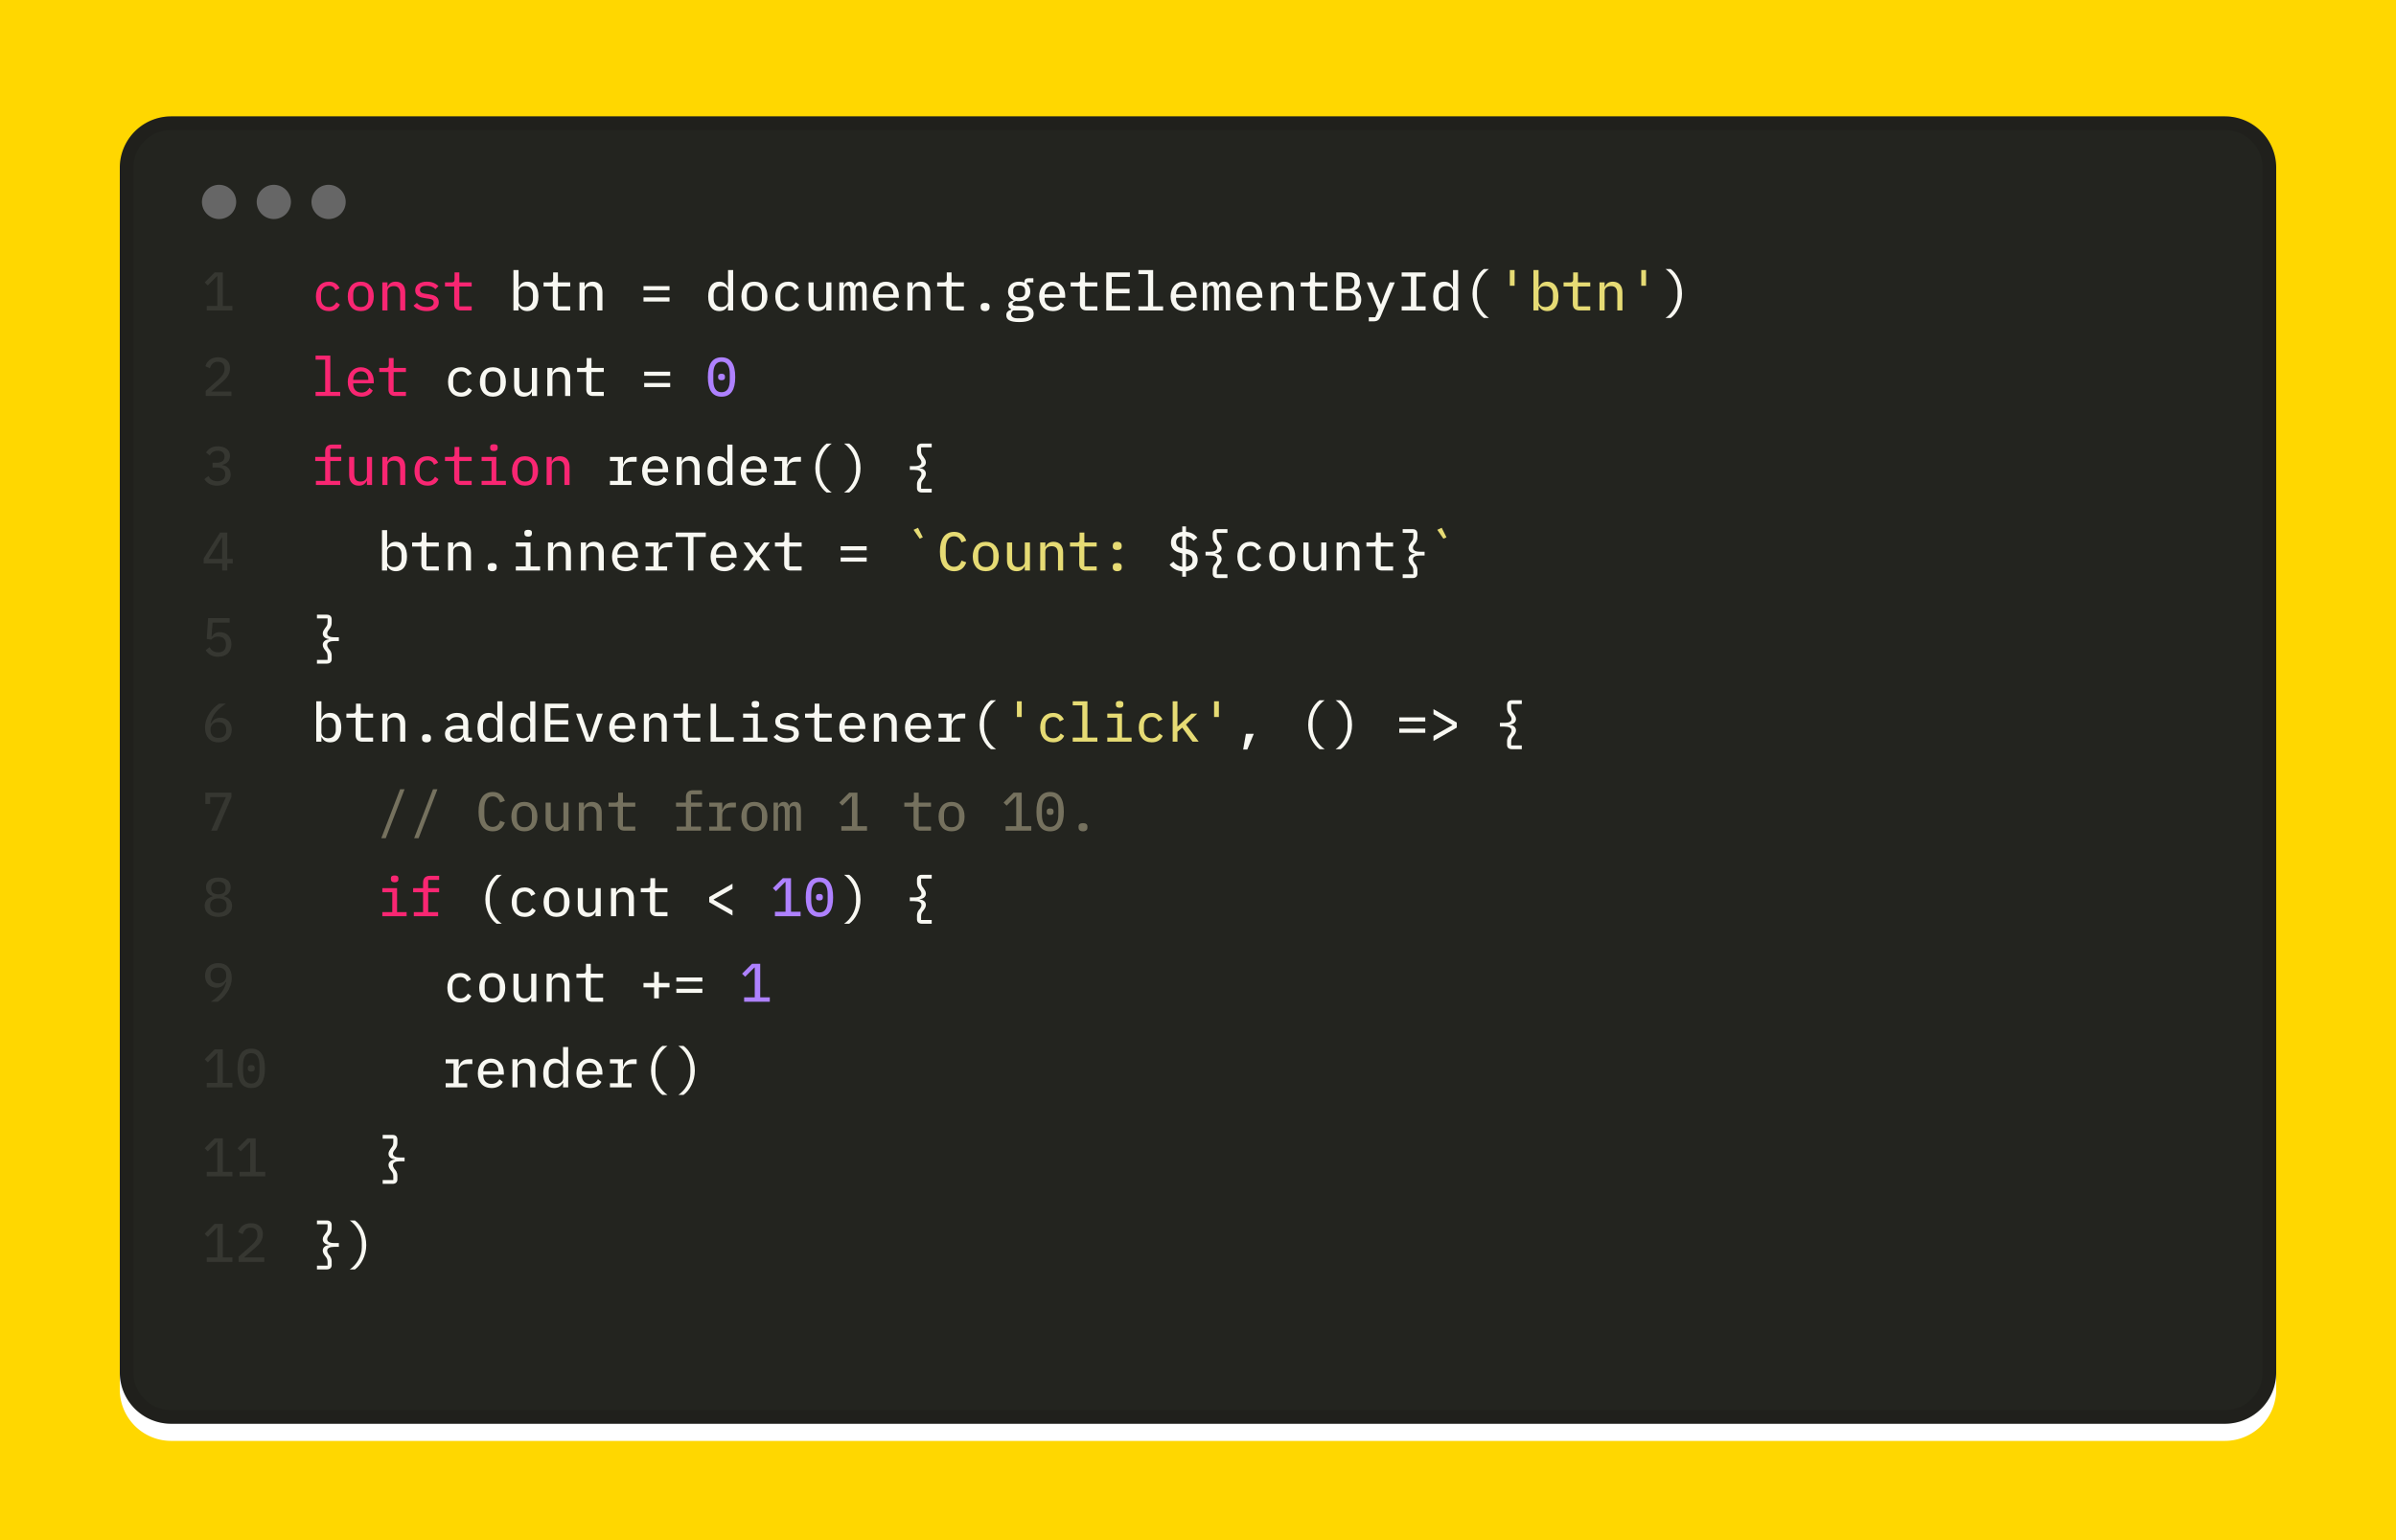 <svg width="700" height="450" viewBox="0 0 700 450" xmlns="http://www.w3.org/2000/svg"><rect x="0" y="0" width="700" height="450" fill="#FFD700"/><defs><clipPath id="satori_bc-id-0"><path x="35" y="34" width="630" height="382" d="M50,34 h600 a15,15 0 0 1 15,15 v352 a15,15 0 0 1 -15,15 h-600 a15,15 0 0 1 -15,-15 v-352 a15,15 0 0 1 15,-15"/></clipPath></defs><mask id="satori_ms-id-0-0" maskUnits="userSpaceOnUse"><rect x="0" y="0" width="700" height="450" fill="#fff"/><path x="35" y="34" width="630" height="382" fill="#000"  stroke-width="0" d="M50,34 h600 a15,15 0 0 1 15,15 v352 a15,15 0 0 1 -15,15 h-600 a15,15 0 0 1 -15,-15 v-352 a15,15 0 0 1 15,-15"/></mask><defs><filter id="satori_s-id-0-0" x="-15.873%" y="-26.178%" width="131.746%" height="152.356%"><feGaussianBlur stdDeviation="10" result="b"/><feFlood flood-color="rgba(0, 0, 0, 0.4)" in="SourceGraphic" result="f"/><feComposite in="f" in2="b" operator="in"/></filter></defs><g mask="url(#satori_ms-id-0-0)" filter="url(#satori_s-id-0-0)" opacity="1"><path x="35" y="39" width="630" height="382" fill="#fff" stroke="#fff" stroke-width="0" d="M50,39 h600 a15,15 0 0 1 15,15 v352 a15,15 0 0 1 -15,15 h-600 a15,15 0 0 1 -15,-15 v-352 a15,15 0 0 1 15,-15"/></g><path x="35" y="34" width="630" height="382" fill="#23241f" d="M50,34 h600 a15,15 0 0 1 15,15 v352 a15,15 0 0 1 -15,15 h-600 a15,15 0 0 1 -15,-15 v-352 a15,15 0 0 1 15,-15"/><path width="630" height="382" clip-path="url(#satori_bc-id-0)" fill="none" stroke="rgba(0, 0, 0, 0.1)" stroke-width="8" d="M39.393,38.393 A15,15 0 0 1 50,34 h600 a15,15 0 0 1 15,15 v352 a15,15 0 0 1 -15,15 h-600 a15,15 0 0 1 -15,-15 v-352 A15,15 0 0 1 39.393,38.393"/><path x="59" y="54" width="10" height="10" fill="#666" d="M64,54 h0 a5,5 0 0 1 5,5 v0 a5,5 0 0 1 -5,5 h0 a5,5 0 0 1 -5,-5 v0 a5,5 0 0 1 5,-5"/><path x="75" y="54" width="10" height="10" fill="#666" d="M80,54 h0 a5,5 0 0 1 5,5 v0 a5,5 0 0 1 -5,5 h0 a5,5 0 0 1 -5,-5 v0 a5,5 0 0 1 5,-5"/><path x="91" y="54" width="10" height="10" fill="#666" d="M96,54 h0 a5,5 0 0 1 5,5 v0 a5,5 0 0 1 -5,5 h0 a5,5 0 0 1 -5,-5 v0 a5,5 0 0 1 5,-5"/><clipPath id="satori_cp-id-0-1"><rect x="59" y="72" width="582" height="342"/></clipPath><mask id="satori_om-id-0-1"><rect x="59" y="72" width="582" height="342" fill="#fff"/></mask><g opacity="0.3"></g><path fill="#f8f8f2" d="M99.9 90.7L99.9 89.4L97.1 89.4L97.1 79.6L94.7 79.6L91.8 82.5L92.7 83.4L95.4 80.7L95.5 80.7L95.5 89.4L92.4 89.4L92.4 90.7Z " transform="matrix(1.00,0.00,0.00,1.00,-32.00,0.00)" opacity="0.3" clip-path="url(#satori_cp-id-0-1)" mask="url(#satori_om-id-0-1)"/><path fill="#f92672" d="M96.1 90.9C97.8 90.9 98.8 90.1 99.3 89.0L98.3 88.3C97.8 89.1 97.2 89.7 96.1 89.7C94.6 89.7 93.8 88.7 93.8 87.3L93.8 85.9C93.8 84.5 94.7 83.5 96.1 83.5C97.1 83.5 97.7 84.0 98.0 84.8L99.2 84.2C98.7 83.1 97.7 82.3 96.1 82.3C93.7 82.3 92.3 84.0 92.3 86.6C92.3 89.2 93.7 90.9 96.1 90.9ZM105.4 90.9C107.8 90.9 109.2 89.2 109.2 86.6C109.2 84.0 107.8 82.3 105.4 82.3C103.0 82.3 101.6 84.0 101.6 86.6C101.6 89.2 103.0 90.9 105.4 90.9ZM105.4 89.7C104.0 89.7 103.2 88.9 103.2 87.2L103.2 86.0C103.2 84.3 104.0 83.5 105.4 83.5C106.8 83.5 107.6 84.3 107.6 86.0L107.6 87.2C107.6 88.9 106.8 89.7 105.4 89.7ZM113.2 90.7L113.2 85.1C113.2 84.0 114.1 83.6 115.1 83.6C116.3 83.6 116.9 84.3 116.9 85.7L116.9 90.7L118.4 90.7L118.4 85.4C118.4 83.4 117.3 82.3 115.6 82.3C114.2 82.3 113.6 83.0 113.2 83.9L113.2 83.9L113.2 82.5L111.7 82.5L111.7 90.7ZM124.7 90.9C126.8 90.9 128.2 90.0 128.2 88.3C128.2 86.6 126.7 86.2 125.4 86.0L124.1 85.8C123.4 85.7 122.7 85.5 122.7 84.7C122.7 83.9 123.4 83.5 124.6 83.5C126.0 83.5 126.8 84.0 127.2 84.5L128.1 83.6C127.3 82.8 126.2 82.3 124.7 82.3C122.7 82.3 121.3 83.2 121.3 84.8C121.3 86.6 122.8 86.9 124.1 87.1L125.4 87.3C126.1 87.4 126.7 87.6 126.7 88.4C126.7 89.3 125.9 89.7 124.7 89.7C123.4 89.7 122.5 89.3 121.8 88.5L120.8 89.3C121.6 90.3 122.9 90.9 124.7 90.9ZM137.8 90.7L137.8 89.5L134.2 89.5L134.2 83.7L137.8 83.7L137.8 82.5L134.2 82.5L134.2 79.6L132.8 79.6L132.8 81.7C132.8 82.3 132.5 82.5 132.0 82.5L130.0 82.5L130.0 83.7L132.7 83.7L132.7 88.8C132.7 89.9 133.3 90.7 134.6 90.7Z " clip-path="url(#satori_cp-id-0-1)" mask="url(#satori_om-id-0-1)"/><path fill="#f8f8f2" d=" M150.0 90.7L151.5 90.7L151.5 89.4L151.6 89.4C152.1 90.4 152.9 90.9 154.1 90.9C156.1 90.9 157.3 89.4 157.3 86.6C157.3 83.9 156.1 82.3 154.1 82.3C152.9 82.3 152.1 82.8 151.6 83.9L151.5 83.9L151.5 78.9L150.0 78.9ZM153.5 89.7C152.4 89.7 151.5 89.1 151.5 88.0L151.5 85.2C151.5 84.1 152.4 83.6 153.5 83.6C154.9 83.6 155.7 84.5 155.7 85.9L155.7 87.3C155.7 88.7 154.9 89.7 153.5 89.7ZM166.6 90.7L166.6 89.5L163.0 89.5L163.0 83.7L166.6 83.7L166.6 82.5L163.0 82.5L163.0 79.6L161.6 79.6L161.6 81.7C161.6 82.3 161.3 82.5 160.8 82.5L158.8 82.5L158.8 83.7L161.5 83.7L161.5 88.8C161.5 89.9 162.1 90.7 163.4 90.7ZM170.8 90.7L170.8 85.1C170.8 84.0 171.7 83.6 172.7 83.6C173.9 83.6 174.5 84.3 174.5 85.7L174.5 90.7L176.0 90.7L176.0 85.4C176.0 83.4 174.9 82.3 173.2 82.3C171.8 82.3 171.2 83.0 170.8 83.9L170.8 83.9L170.8 82.5L169.3 82.5L169.3 90.7Z  M195.6 84.8L195.6 83.6L188.0 83.6L188.0 84.8ZM195.6 88.1L195.6 86.9L188.0 86.9L188.0 88.1Z  " clip-path="url(#satori_cp-id-0-1)" mask="url(#satori_om-id-0-1)"/><path fill="#f8f8f2" d="M212.7 90.7L214.2 90.7L214.2 78.9L212.7 78.9L212.7 83.9L212.6 83.9C212.1 82.8 211.3 82.3 210.1 82.3C208.1 82.3 206.9 83.9 206.9 86.6C206.9 89.4 208.1 90.9 210.1 90.9C211.3 90.9 212.1 90.4 212.6 89.4L212.7 89.4ZM210.7 89.7C209.3 89.7 208.5 88.7 208.5 87.3L208.5 85.9C208.5 84.5 209.3 83.6 210.7 83.6C211.8 83.6 212.7 84.1 212.7 85.2L212.7 88.0C212.7 89.1 211.8 89.7 210.7 89.7ZM220.4 90.9C222.8 90.9 224.2 89.2 224.2 86.6C224.2 84.0 222.8 82.3 220.4 82.3C218.0 82.3 216.6 84.0 216.6 86.6C216.6 89.2 218.0 90.9 220.4 90.9ZM220.4 89.7C219.0 89.7 218.2 88.9 218.2 87.2L218.2 86.0C218.2 84.3 219.0 83.5 220.4 83.5C221.8 83.5 222.6 84.3 222.6 86.0L222.6 87.2C222.6 88.9 221.8 89.7 220.4 89.7ZM230.3 90.9C232.0 90.9 233.0 90.1 233.5 89.0L232.5 88.3C232.0 89.1 231.4 89.7 230.3 89.7C228.8 89.7 228.0 88.7 228.0 87.3L228.0 85.9C228.0 84.5 228.9 83.5 230.3 83.5C231.3 83.5 231.9 84.0 232.2 84.8L233.4 84.2C232.9 83.1 231.9 82.3 230.3 82.3C227.9 82.3 226.5 84.0 226.5 86.6C226.5 89.2 227.9 90.9 230.3 90.9ZM241.4 90.7L242.9 90.7L242.9 82.5L241.4 82.5L241.4 88.1C241.4 89.2 240.5 89.7 239.5 89.7C238.3 89.7 237.7 89.0 237.7 87.5L237.7 82.5L236.2 82.5L236.2 87.8C236.2 89.8 237.3 90.9 239.0 90.9C240.4 90.9 241.0 90.2 241.4 89.4L241.4 89.4ZM246.5 90.7L246.5 84.7C246.5 83.9 247.0 83.5 247.6 83.5C248.3 83.5 248.5 83.9 248.5 85.2L248.5 90.7L249.9 90.7L249.9 84.7C249.9 83.9 250.3 83.5 250.9 83.5C251.6 83.5 251.9 83.9 251.9 85.2L251.9 90.7L253.2 90.7L253.2 85.0C253.2 83.2 252.8 82.3 251.5 82.3C250.5 82.3 250.0 82.8 249.7 83.6L249.7 83.6C249.6 82.8 249.1 82.3 248.2 82.3C247.3 82.3 246.8 82.8 246.6 83.5L246.5 83.5L246.5 82.5L245.2 82.5L245.2 90.7ZM259.0 90.9C260.6 90.9 261.8 90.2 262.3 89.1L261.3 88.3C260.9 89.2 260.0 89.7 259.0 89.7C257.5 89.7 256.6 88.7 256.6 87.3L256.6 87.0L262.6 87.0L262.6 86.4C262.6 84.0 261.1 82.3 258.8 82.3C256.6 82.3 255.0 84.0 255.0 86.6C255.0 89.2 256.5 90.9 259.0 90.9ZM258.9 83.5C260.2 83.5 261.0 84.4 261.0 85.8L261.0 86.0L256.6 86.0L256.6 85.8C256.6 84.5 257.5 83.5 258.9 83.5ZM266.6 90.7L266.6 85.1C266.6 84.0 267.5 83.6 268.5 83.6C269.7 83.6 270.3 84.3 270.3 85.7L270.3 90.7L271.8 90.7L271.8 85.4C271.8 83.4 270.7 82.3 269.0 82.3C267.6 82.3 267.0 83.0 266.6 83.9L266.6 83.9L266.6 82.5L265.1 82.5L265.1 90.7ZM281.6 90.7L281.6 89.5L278.0 89.5L278.0 83.7L281.6 83.7L281.6 82.5L278.0 82.5L278.0 79.6L276.6 79.6L276.6 81.7C276.6 82.3 276.3 82.5 275.8 82.5L273.8 82.5L273.8 83.7L276.5 83.7L276.5 88.8C276.5 89.9 277.1 90.7 278.4 90.7Z " clip-path="url(#satori_cp-id-0-1)" mask="url(#satori_om-id-0-1)"/><path fill="#f8f8f2" d="M287.8 90.9C288.7 90.9 289.1 90.4 289.1 89.9L289.1 89.5C289.1 88.9 288.7 88.5 287.8 88.5C286.9 88.5 286.5 88.9 286.5 89.5L286.5 89.9C286.5 90.4 286.9 90.9 287.8 90.9Z " clip-path="url(#satori_cp-id-0-1)" mask="url(#satori_om-id-0-1)"/><path fill="#f8f8f2" d="M302.0 91.7C302.0 90.3 301.1 89.4 299.0 89.4L297.1 89.4C296.4 89.4 295.8 89.3 295.8 88.8C295.8 88.3 296.4 88.0 296.9 87.9C297.1 88.0 297.4 88.0 297.7 88.0C299.7 88.0 301.0 86.9 301.0 85.2C301.0 84.2 300.7 83.5 300.0 83.0L300.0 82.5L301.9 82.5L301.9 81.3L300.4 81.3C299.7 81.3 299.3 81.7 299.3 82.4L299.3 82.6C298.9 82.4 298.3 82.3 297.7 82.3C295.8 82.3 294.5 83.4 294.5 85.2C294.5 86.3 295.1 87.2 296.1 87.7L296.1 87.8C295.2 88.0 294.6 88.3 294.6 89.2C294.6 89.8 294.9 90.1 295.4 90.3L295.4 90.5C294.5 90.8 294.0 91.2 294.0 92.1C294.0 93.4 295.0 94.1 297.8 94.1C300.6 94.1 302.0 93.3 302.0 91.7ZM300.6 91.7C300.6 92.6 299.8 93.0 298.4 93.0L297.2 93.0C295.9 93.0 295.4 92.4 295.4 91.8C295.4 91.3 295.6 90.9 296.1 90.7L299.0 90.7C300.2 90.7 300.6 91.1 300.6 91.7ZM297.7 86.9C296.5 86.9 296.0 86.3 296.0 85.4L296.0 84.9C296.0 84.0 296.5 83.4 297.7 83.4C299.0 83.4 299.5 84.0 299.5 84.9L299.5 85.4C299.5 86.3 299.0 86.9 297.7 86.9ZM307.6 90.9C309.2 90.9 310.4 90.2 310.9 89.1L309.9 88.3C309.5 89.2 308.6 89.7 307.6 89.7C306.1 89.7 305.2 88.7 305.2 87.3L305.2 87.0L311.2 87.0L311.2 86.4C311.2 84.0 309.7 82.3 307.4 82.3C305.2 82.3 303.6 84.0 303.6 86.6C303.6 89.2 305.1 90.9 307.6 90.9ZM307.5 83.5C308.8 83.5 309.6 84.4 309.6 85.8L309.6 86.0L305.2 86.0L305.2 85.8C305.2 84.5 306.1 83.5 307.5 83.5ZM320.6 90.7L320.6 89.5L317.0 89.5L317.0 83.7L320.6 83.7L320.6 82.5L317.0 82.5L317.0 79.6L315.6 79.6L315.6 81.7C315.6 82.3 315.3 82.5 314.8 82.5L312.8 82.5L312.8 83.7L315.5 83.7L315.5 88.8C315.5 89.9 316.1 90.7 317.4 90.7ZM330.1 90.7L330.1 89.4L324.8 89.4L324.8 85.7L330.0 85.7L330.0 84.4L324.8 84.4L324.8 80.9L330.1 80.9L330.1 79.6L323.2 79.6L323.2 90.7ZM332.6 90.7L339.8 90.7L339.8 89.5L336.9 89.5L336.9 78.9L332.6 78.9L332.6 80.1L335.4 80.1L335.4 89.5L332.6 89.5ZM346.0 90.9C347.6 90.9 348.8 90.2 349.3 89.1L348.3 88.3C347.9 89.2 347.0 89.7 346.0 89.7C344.5 89.7 343.6 88.7 343.6 87.3L343.6 87.0L349.6 87.0L349.6 86.4C349.6 84.0 348.1 82.3 345.8 82.3C343.6 82.3 342.0 84.0 342.0 86.6C342.0 89.2 343.5 90.9 346.0 90.9ZM345.9 83.5C347.2 83.5 348.0 84.4 348.0 85.8L348.0 86.0L343.6 86.0L343.6 85.8C343.6 84.5 344.5 83.5 345.9 83.5ZM352.7 90.7L352.7 84.7C352.7 83.9 353.2 83.5 353.8 83.5C354.5 83.5 354.7 83.9 354.7 85.2L354.7 90.7L356.1 90.7L356.1 84.7C356.1 83.9 356.5 83.5 357.1 83.5C357.8 83.5 358.1 83.9 358.1 85.2L358.1 90.7L359.4 90.7L359.4 85.0C359.4 83.2 359.0 82.3 357.7 82.3C356.7 82.3 356.2 82.8 355.9 83.6L355.9 83.6C355.8 82.8 355.3 82.3 354.4 82.3C353.5 82.3 353.0 82.8 352.8 83.5L352.7 83.5L352.7 82.5L351.4 82.5L351.4 90.7ZM365.2 90.9C366.8 90.9 368.0 90.2 368.5 89.1L367.5 88.3C367.1 89.2 366.2 89.7 365.2 89.7C363.7 89.7 362.8 88.7 362.8 87.3L362.8 87.0L368.8 87.0L368.8 86.4C368.8 84.0 367.3 82.3 365.0 82.3C362.8 82.3 361.2 84.0 361.2 86.6C361.2 89.2 362.7 90.9 365.2 90.9ZM365.1 83.5C366.4 83.5 367.2 84.4 367.2 85.8L367.2 86.0L362.8 86.0L362.8 85.8C362.8 84.5 363.7 83.5 365.1 83.5ZM372.8 90.7L372.8 85.1C372.8 84.0 373.7 83.6 374.7 83.6C375.9 83.6 376.5 84.3 376.5 85.7L376.5 90.7L378.0 90.7L378.0 85.4C378.0 83.4 376.9 82.3 375.2 82.3C373.8 82.3 373.2 83.0 372.8 83.9L372.8 83.9L372.8 82.5L371.3 82.5L371.3 90.7ZM387.8 90.7L387.8 89.5L384.2 89.5L384.2 83.7L387.8 83.7L387.8 82.5L384.2 82.5L384.2 79.6L382.8 79.6L382.8 81.7C382.8 82.3 382.5 82.5 382.0 82.5L380.0 82.5L380.0 83.7L382.7 83.7L382.7 88.8C382.7 89.9 383.3 90.7 384.6 90.7ZM390.4 90.7L394.6 90.7C396.5 90.7 397.7 89.4 397.7 87.6C397.7 86.0 396.8 85.2 395.6 84.9L395.6 84.9C396.6 84.5 397.3 83.8 397.3 82.5C397.3 80.7 396.2 79.6 394.2 79.6L390.4 79.6ZM391.9 89.5L391.9 85.6L394.2 85.6C395.4 85.6 396.1 86.1 396.1 87.2L396.1 87.8C396.1 89.0 395.4 89.5 394.2 89.5ZM391.9 84.4L391.9 80.8L393.9 80.8C395.1 80.8 395.7 81.3 395.7 82.3L395.7 82.9C395.7 83.9 395.1 84.4 393.9 84.4ZM404.6 85.9L403.5 88.9L403.4 88.9L402.2 85.9L400.9 82.5L399.3 82.5L402.7 90.6L401.8 92.7L399.9 92.7L399.9 93.9L401.2 93.9C402.5 93.9 403.0 93.4 403.4 92.4L407.5 82.5L406.0 82.5ZM416.5 90.7L416.5 89.5L413.8 89.5L413.8 80.8L416.5 80.8L416.5 79.6L409.5 79.6L409.5 80.8L412.2 80.8L412.2 89.5L409.5 89.5L409.5 90.7ZM424.5 90.7L426.0 90.7L426.0 78.9L424.5 78.9L424.5 83.9L424.4 83.9C423.9 82.8 423.1 82.3 421.9 82.3C419.9 82.3 418.7 83.9 418.7 86.6C418.7 89.4 419.9 90.9 421.9 90.9C423.1 90.9 423.9 90.4 424.4 89.4L424.5 89.4ZM422.5 89.7C421.1 89.7 420.3 88.7 420.3 87.3L420.3 85.9C420.3 84.5 421.1 83.6 422.5 83.6C423.6 83.6 424.5 84.1 424.5 85.2L424.5 88.0C424.5 89.1 423.6 89.7 422.5 89.7Z " clip-path="url(#satori_cp-id-0-1)" mask="url(#satori_om-id-0-1)"/><path fill="#f8f8f2" d="M430.2 85.8C430.2 88.9 431.7 91.6 433.5 92.9L435.0 92.9C433.1 91.6 431.5 89.2 431.5 86.5L431.5 85.0C431.5 82.3 433.1 80.0 435.0 78.6L433.5 78.6C431.7 79.9 430.2 82.6 430.2 85.8Z " clip-path="url(#satori_cp-id-0-1)" mask="url(#satori_om-id-0-1)"/><path fill="#e6db74" d="M442.5 83.5L442.5 78.9L441.1 78.9L441.1 83.5Z M448.0 90.7L449.5 90.7L449.5 89.4L449.6 89.4C450.1 90.4 450.9 90.9 452.1 90.9C454.1 90.9 455.3 89.4 455.3 86.6C455.3 83.9 454.1 82.3 452.1 82.3C450.9 82.3 450.1 82.8 449.6 83.9L449.5 83.9L449.5 78.9L448.0 78.9ZM451.5 89.7C450.4 89.7 449.5 89.1 449.5 88.0L449.5 85.2C449.5 84.1 450.4 83.6 451.5 83.6C452.9 83.6 453.7 84.5 453.7 85.9L453.7 87.3C453.7 88.7 452.9 89.7 451.5 89.7ZM464.6 90.7L464.6 89.5L461.0 89.5L461.0 83.7L464.6 83.7L464.6 82.5L461.0 82.5L461.0 79.6L459.6 79.6L459.6 81.7C459.6 82.3 459.3 82.5 458.8 82.5L456.8 82.5L456.8 83.7L459.5 83.7L459.5 88.8C459.5 89.9 460.1 90.7 461.4 90.7ZM468.8 90.7L468.8 85.1C468.8 84.0 469.7 83.6 470.7 83.6C471.9 83.6 472.5 84.3 472.5 85.7L472.5 90.7L474.0 90.7L474.0 85.4C474.0 83.4 472.9 82.3 471.2 82.3C469.8 82.3 469.2 83.0 468.8 83.9L468.8 83.9L468.8 82.5L467.3 82.5L467.3 90.7Z M480.9 83.5L480.9 78.9L479.5 78.9L479.5 83.5Z " clip-path="url(#satori_cp-id-0-1)" mask="url(#satori_om-id-0-1)"/><path fill="#f8f8f2" d="M491.4 85.8C491.4 82.6 489.9 79.9 488.1 78.6L486.6 78.6C488.5 80.0 490.1 82.3 490.1 85.0L490.1 86.5C490.1 89.2 488.5 91.6 486.6 92.9L488.1 92.9C489.9 91.6 491.4 88.9 491.4 85.8Z " clip-path="url(#satori_cp-id-0-1)" mask="url(#satori_om-id-0-1)"/><g opacity="0.3"></g><path fill="#f8f8f2" d="M99.6 114.4L93.7 114.4L96.6 111.9C98.2 110.6 99.2 109.4 99.2 107.6C99.2 105.7 98.0 104.4 95.7 104.4C93.5 104.4 92.4 105.7 92.0 107.0L93.3 107.6C93.7 106.5 94.3 105.7 95.6 105.7C96.9 105.7 97.6 106.4 97.6 107.7L97.6 107.9C97.6 109.0 96.9 109.9 95.8 110.9L92.1 114.2L92.1 115.7L99.6 115.7Z " transform="matrix(1.00,0.00,0.00,1.00,-32.00,0.00)" opacity="0.3" clip-path="url(#satori_cp-id-0-1)" mask="url(#satori_om-id-0-1)"/><path fill="#f92672" d="M92.2 115.7L99.4 115.7L99.4 114.5L96.5 114.5L96.5 103.9L92.2 103.9L92.2 105.1L95.0 105.1L95.0 114.5L92.2 114.5ZM105.6 115.9C107.2 115.9 108.4 115.2 108.9 114.1L107.9 113.3C107.5 114.2 106.6 114.7 105.6 114.7C104.1 114.7 103.2 113.7 103.2 112.3L103.2 112.0L109.2 112.0L109.2 111.4C109.2 109.0 107.7 107.3 105.4 107.3C103.2 107.3 101.6 109.0 101.6 111.6C101.6 114.2 103.1 115.9 105.6 115.9ZM105.5 108.5C106.8 108.5 107.6 109.4 107.6 110.8L107.6 111.0L103.2 111.0L103.2 110.8C103.2 109.5 104.1 108.5 105.5 108.5ZM118.6 115.7L118.6 114.5L115.0 114.5L115.0 108.7L118.6 108.7L118.6 107.5L115.0 107.5L115.0 104.6L113.6 104.6L113.6 106.7C113.6 107.3 113.3 107.5 112.8 107.5L110.8 107.5L110.8 108.7L113.5 108.7L113.5 113.8C113.5 114.9 114.1 115.7 115.4 115.7Z " clip-path="url(#satori_cp-id-0-1)" mask="url(#satori_om-id-0-1)"/><path fill="#f8f8f2" d=" M134.7 115.9C136.4 115.9 137.4 115.1 137.9 114.0L136.9 113.3C136.4 114.1 135.8 114.7 134.7 114.7C133.2 114.7 132.4 113.7 132.4 112.3L132.4 110.9C132.4 109.5 133.3 108.5 134.7 108.5C135.7 108.5 136.3 109.0 136.6 109.8L137.8 109.2C137.3 108.1 136.3 107.3 134.7 107.3C132.3 107.3 130.9 109.0 130.9 111.6C130.9 114.2 132.3 115.9 134.7 115.9ZM144 115.9C146.4 115.9 147.8 114.2 147.8 111.6C147.8 109.0 146.4 107.3 144 107.3C141.6 107.3 140.2 109.0 140.2 111.6C140.2 114.2 141.6 115.9 144 115.9ZM144 114.7C142.6 114.7 141.8 113.9 141.8 112.2L141.8 111.0C141.8 109.3 142.6 108.5 144 108.5C145.4 108.5 146.2 109.3 146.2 111.0L146.2 112.2C146.2 113.9 145.4 114.7 144 114.7ZM155.4 115.7L156.9 115.7L156.9 107.5L155.4 107.5L155.4 113.1C155.4 114.2 154.5 114.7 153.5 114.7C152.3 114.7 151.7 114.0 151.7 112.5L151.7 107.5L150.2 107.5L150.2 112.8C150.2 114.8 151.3 115.9 153.0 115.9C154.4 115.9 155.0 115.2 155.4 114.4L155.4 114.4ZM161.4 115.7L161.4 110.1C161.4 109.0 162.3 108.6 163.3 108.6C164.5 108.6 165.1 109.3 165.1 110.7L165.1 115.7L166.6 115.7L166.6 110.4C166.6 108.4 165.5 107.3 163.8 107.3C162.4 107.3 161.8 108.0 161.4 108.9L161.4 108.9L161.4 107.5L159.9 107.5L159.9 115.7ZM176.4 115.7L176.4 114.5L172.8 114.5L172.8 108.7L176.4 108.7L176.4 107.5L172.8 107.5L172.8 104.6L171.4 104.6L171.4 106.7C171.4 107.3 171.1 107.5 170.6 107.5L168.6 107.5L168.6 108.7L171.3 108.7L171.3 113.8C171.3 114.9 171.9 115.7 173.2 115.7Z  M195.8 109.8L195.8 108.6L188.2 108.6L188.2 109.8ZM195.8 113.1L195.8 111.9L188.2 111.9L188.2 113.1Z  " clip-path="url(#satori_cp-id-0-1)" mask="url(#satori_om-id-0-1)"/><path fill="#ae81ff" d="M210.8 115.9C213.6 115.9 214.8 113.8 214.8 110.2C214.8 106.5 213.6 104.4 210.8 104.4C208.0 104.4 206.8 106.5 206.8 110.2C206.8 113.8 208.0 115.9 210.8 115.9ZM210.8 114.6C209.1 114.6 208.4 113.2 208.4 111.1L208.4 109.2C208.4 107.1 209.1 105.7 210.8 105.7C212.5 105.7 213.2 107.1 213.2 109.2L213.2 111.1C213.2 113.2 212.5 114.6 210.8 114.6ZM210.8 111.1C211.5 111.1 211.8 110.8 211.8 110.3L211.8 110.0C211.8 109.5 211.5 109.2 210.8 109.2C210.1 109.2 209.8 109.5 209.8 110.0L209.8 110.3C209.8 110.8 210.1 111.1 210.8 111.1Z " clip-path="url(#satori_cp-id-0-1)" mask="url(#satori_om-id-0-1)"/><g opacity="0.3"></g><path fill="#f8f8f2" d="M94.1 135.2L94.1 136.6L95.4 136.6C97.0 136.6 97.8 137.3 97.8 138.5L97.8 138.6C97.8 139.9 96.9 140.6 95.5 140.6C94.1 140.6 93.4 140.0 92.9 139.1L91.7 140.0C92.4 141.0 93.4 141.9 95.4 141.9C97.8 141.9 99.4 140.6 99.4 138.7C99.4 137.0 98.3 136.1 97 135.9L97 135.8C98.2 135.5 99.2 134.7 99.2 133.2C99.2 131.4 97.7 130.4 95.6 130.4C93.8 130.4 92.8 131.3 92.2 132.2L93.3 133.1C93.7 132.2 94.5 131.7 95.6 131.7C96.8 131.7 97.6 132.3 97.6 133.4L97.6 133.5C97.6 134.5 96.8 135.2 95.3 135.2Z " transform="matrix(1.00,0.00,0.00,1.00,-32.00,0.00)" opacity="0.3" clip-path="url(#satori_cp-id-0-1)" mask="url(#satori_om-id-0-1)"/><path fill="#f92672" d="M92.3 141.7L99.4 141.7L99.4 140.5L96.5 140.5L96.5 134.7L99.7 134.7L99.7 133.5L96.5 133.5L96.5 131.1L99.7 131.1L99.7 129.9L97.0 129.9C95.6 129.9 95 130.7 95 131.9L95 133.5L92.1 133.5L92.1 134.7L95 134.7L95 140.5L92.3 140.5ZM107.2 141.7L108.7 141.7L108.7 133.5L107.2 133.5L107.2 139.1C107.2 140.2 106.3 140.7 105.3 140.7C104.1 140.7 103.5 140.0 103.5 138.5L103.5 133.5L102.0 133.5L102.0 138.8C102.0 140.8 103.1 141.9 104.8 141.9C106.2 141.9 106.8 141.2 107.2 140.4L107.2 140.4ZM113.2 141.7L113.2 136.1C113.2 135.0 114.1 134.6 115.1 134.6C116.3 134.6 116.9 135.3 116.9 136.7L116.9 141.7L118.4 141.7L118.4 136.4C118.4 134.4 117.3 133.3 115.6 133.3C114.2 133.3 113.6 134.0 113.2 134.9L113.2 134.9L113.2 133.5L111.7 133.5L111.7 141.7ZM124.9 141.9C126.6 141.9 127.6 141.1 128.1 140.0L127.1 139.3C126.6 140.1 126.0 140.7 124.9 140.7C123.4 140.7 122.6 139.7 122.6 138.3L122.6 136.9C122.6 135.5 123.5 134.5 124.9 134.5C125.9 134.5 126.5 135.0 126.8 135.8L128.0 135.2C127.5 134.1 126.5 133.3 124.9 133.3C122.5 133.3 121.1 135.0 121.1 137.6C121.1 140.2 122.5 141.9 124.9 141.9ZM137.8 141.7L137.8 140.5L134.2 140.5L134.2 134.7L137.8 134.7L137.8 133.5L134.2 133.5L134.2 130.6L132.8 130.6L132.8 132.7C132.8 133.3 132.5 133.5 132.0 133.5L130.0 133.5L130.0 134.7L132.7 134.7L132.7 139.8C132.7 140.9 133.3 141.7 134.6 141.7ZM144.3 131.8C145.1 131.8 145.4 131.4 145.4 130.9L145.4 130.6C145.4 130.1 145.1 129.8 144.3 129.8C143.5 129.8 143.2 130.1 143.2 130.6L143.2 130.9C143.2 131.4 143.5 131.8 144.3 131.8ZM140.7 141.7L147.8 141.7L147.8 140.5L145.0 140.5L145.0 133.5L140.7 133.5L140.7 134.7L143.6 134.7L143.6 140.5L140.7 140.5ZM153.4 141.9C155.8 141.9 157.2 140.2 157.2 137.6C157.2 135.0 155.8 133.3 153.4 133.3C151.0 133.3 149.6 135.0 149.6 137.6C149.6 140.2 151.0 141.9 153.4 141.9ZM153.4 140.7C152.0 140.7 151.2 139.9 151.2 138.2L151.2 137.0C151.2 135.3 152.0 134.5 153.4 134.5C154.8 134.5 155.6 135.3 155.6 137.0L155.6 138.2C155.6 139.9 154.8 140.7 153.4 140.7ZM161.2 141.7L161.2 136.1C161.2 135.0 162.1 134.6 163.1 134.6C164.3 134.6 164.9 135.3 164.9 136.7L164.9 141.7L166.4 141.7L166.4 136.4C166.4 134.4 165.3 133.3 163.6 133.3C162.2 133.3 161.6 134.0 161.2 134.9L161.2 134.9L161.2 133.5L159.7 133.5L159.7 141.7Z " clip-path="url(#satori_cp-id-0-1)" mask="url(#satori_om-id-0-1)"/><path fill="#f8f8f2" d=" " clip-path="url(#satori_cp-id-0-1)" mask="url(#satori_om-id-0-1)"/><path fill="#f8f8f2" d="M178.2 141.7L184.5 141.7L184.5 140.5L182.0 140.5L182.0 137.1C182.0 135.9 182.8 134.9 184.4 134.9L186.0 134.9L186.0 133.5L184.9 133.5C183.2 133.5 182.4 134.5 182.1 135.6L182.0 135.6L182.0 133.5L178.2 133.5L178.2 134.7L180.5 134.7L180.5 140.5L178.2 140.5ZM191.6 141.9C193.2 141.9 194.4 141.2 194.9 140.1L193.9 139.3C193.5 140.2 192.6 140.7 191.6 140.7C190.1 140.7 189.2 139.7 189.2 138.3L189.2 138.0L195.2 138.0L195.2 137.4C195.2 135.0 193.7 133.3 191.4 133.3C189.2 133.3 187.6 135.0 187.6 137.6C187.6 140.2 189.1 141.9 191.6 141.9ZM191.5 134.5C192.8 134.5 193.6 135.4 193.6 136.8L193.6 137.0L189.2 137.0L189.2 136.8C189.2 135.5 190.1 134.5 191.5 134.5ZM199.2 141.7L199.2 136.1C199.2 135.0 200.1 134.6 201.1 134.6C202.3 134.6 202.9 135.3 202.9 136.7L202.9 141.7L204.4 141.7L204.4 136.4C204.4 134.4 203.3 133.3 201.6 133.3C200.2 133.3 199.6 134.0 199.2 134.9L199.2 134.9L199.2 133.5L197.7 133.5L197.7 141.7ZM212.5 141.7L214.0 141.7L214.0 129.9L212.5 129.9L212.5 134.9L212.4 134.9C211.9 133.8 211.1 133.3 209.9 133.3C207.9 133.3 206.7 134.9 206.7 137.6C206.7 140.4 207.9 141.9 209.9 141.9C211.1 141.9 211.9 141.4 212.4 140.4L212.5 140.4ZM210.5 140.7C209.1 140.7 208.3 139.7 208.3 138.3L208.3 136.9C208.3 135.5 209.1 134.6 210.5 134.6C211.6 134.6 212.5 135.1 212.5 136.2L212.5 139.0C212.5 140.1 211.6 140.7 210.5 140.7ZM220.4 141.9C222.0 141.9 223.2 141.2 223.7 140.1L222.7 139.3C222.3 140.2 221.4 140.7 220.4 140.7C218.9 140.7 218.0 139.7 218.0 138.3L218.0 138.0L224.0 138.0L224.0 137.4C224.0 135.0 222.5 133.3 220.2 133.3C218.0 133.3 216.4 135.0 216.4 137.6C216.4 140.2 217.9 141.9 220.4 141.9ZM220.3 134.5C221.6 134.5 222.4 135.4 222.4 136.8L222.4 137.0L218.0 137.0L218.0 136.8C218.0 135.5 218.9 134.5 220.3 134.5ZM226.2 141.7L232.5 141.7L232.5 140.5L230.0 140.5L230.0 137.1C230.0 135.9 230.8 134.9 232.4 134.9L234.0 134.9L234.0 133.5L232.9 133.5C231.2 133.5 230.4 134.5 230.1 135.6L230.0 135.6L230.0 133.5L226.2 133.5L226.2 134.7L228.5 134.7L228.5 140.5L226.2 140.5Z " clip-path="url(#satori_cp-id-0-1)" mask="url(#satori_om-id-0-1)"/><path fill="#f8f8f2" d="M238.2 136.8C238.2 139.9 239.7 142.6 241.5 143.9L243.0 143.9C241.1 142.6 239.5 140.2 239.5 137.5L239.5 136.0C239.5 133.3 241.1 131.0 243.0 129.6L241.5 129.6C239.7 130.9 238.2 133.6 238.2 136.8Z " clip-path="url(#satori_cp-id-0-1)" mask="url(#satori_om-id-0-1)"/><path fill="#f8f8f2" d="M251.4 136.8C251.4 133.6 249.9 130.9 248.1 129.6L246.6 129.6C248.5 131.0 250.1 133.3 250.1 136.0L250.1 137.5C250.1 140.2 248.5 142.6 246.6 143.9L248.1 143.9C249.9 142.6 251.4 139.9 251.4 136.8Z  M272.2 143.9L272.2 142.8L269.1 142.8L269.1 141.7C269.1 140.8 269.4 140.5 269.8 140.0C270.1 139.6 270.5 139.1 270.5 138.4C270.5 137.5 269.8 136.9 268.7 136.8L268.7 136.7C269.8 136.6 270.5 136.0 270.5 135.1C270.5 134.4 270.1 134.0 269.8 133.5C269.4 133.0 269.1 132.7 269.1 131.8L269.1 130.7L272.2 130.7L272.2 129.6L269.3 129.6C268.3 129.6 267.9 130.2 267.9 131.0L267.9 131.9C267.9 133.1 268.4 133.6 268.8 134.1C269.1 134.5 269.2 134.8 269.2 135.1C269.2 135.8 268.5 136.2 267.1 136.2L265.8 136.2L265.8 137.3L267.1 137.3C268.5 137.3 269.2 137.7 269.2 138.4C269.2 138.8 269.1 139.0 268.8 139.5C268.4 139.9 267.9 140.5 267.9 141.6L267.9 142.6C267.9 143.3 268.3 143.9 269.3 143.9Z " clip-path="url(#satori_cp-id-0-1)" mask="url(#satori_om-id-0-1)"/><g opacity="0.3"></g><path fill="#f8f8f2" d="M98.4 166.7L98.4 164.6L100.0 164.6L100.0 163.3L98.4 163.3L98.4 155.6L96.3 155.6L91.5 163.2L91.5 164.6L96.9 164.6L96.9 166.7ZM96.9 156.9L96.9 156.9L96.9 163.3L92.9 163.3Z " transform="matrix(1.00,0.00,0.00,1.00,-32.00,0.00)" opacity="0.3" clip-path="url(#satori_cp-id-0-1)" mask="url(#satori_om-id-0-1)"/><path fill="#f8f8f2" d=" M111.6 166.7L113.1 166.7L113.1 165.4L113.2 165.4C113.7 166.4 114.5 166.9 115.7 166.9C117.7 166.9 118.9 165.4 118.9 162.6C118.9 159.9 117.7 158.3 115.7 158.3C114.5 158.3 113.7 158.8 113.2 159.9L113.1 159.9L113.1 154.9L111.6 154.9ZM115.1 165.7C114.0 165.7 113.1 165.1 113.1 164.0L113.1 161.2C113.1 160.1 114.0 159.6 115.1 159.6C116.5 159.6 117.3 160.5 117.3 161.9L117.3 163.3C117.3 164.7 116.5 165.7 115.1 165.7ZM128.2 166.7L128.2 165.5L124.6 165.5L124.6 159.7L128.2 159.7L128.2 158.5L124.6 158.5L124.6 155.6L123.2 155.6L123.2 157.7C123.2 158.3 122.9 158.5 122.4 158.5L120.4 158.5L120.4 159.7L123.1 159.7L123.1 164.8C123.1 165.9 123.7 166.7 125.0 166.7ZM132.4 166.7L132.4 161.1C132.4 160.0 133.3 159.6 134.3 159.6C135.5 159.6 136.1 160.3 136.1 161.7L136.1 166.7L137.6 166.7L137.6 161.4C137.6 159.4 136.5 158.3 134.8 158.3C133.4 158.3 132.8 159.0 132.4 159.9L132.4 159.9L132.4 158.5L130.9 158.5L130.9 166.7Z M143.8 166.9C144.7 166.9 145.1 166.4 145.1 165.9L145.1 165.5C145.1 164.9 144.7 164.5 143.8 164.5C142.9 164.5 142.5 164.9 142.5 165.5L142.5 165.9C142.5 166.4 142.9 166.9 143.8 166.9Z " clip-path="url(#satori_cp-id-0-1)" mask="url(#satori_om-id-0-1)"/><path fill="#f8f8f2" d="M154.3 156.8C155.1 156.8 155.4 156.4 155.4 155.9L155.4 155.6C155.4 155.1 155.1 154.8 154.3 154.8C153.5 154.8 153.2 155.1 153.2 155.6L153.2 155.9C153.2 156.4 153.5 156.8 154.3 156.8ZM150.7 166.7L157.8 166.7L157.8 165.5L155.0 165.5L155.0 158.5L150.7 158.5L150.7 159.7L153.6 159.7L153.6 165.5L150.7 165.5ZM161.6 166.7L161.6 161.1C161.6 160.0 162.5 159.6 163.5 159.6C164.7 159.6 165.3 160.3 165.3 161.7L165.3 166.7L166.8 166.7L166.8 161.4C166.8 159.4 165.7 158.3 164.0 158.3C162.6 158.3 162.0 159.0 161.6 159.9L161.6 159.9L161.6 158.5L160.1 158.5L160.1 166.7ZM171.2 166.7L171.2 161.1C171.2 160.0 172.1 159.6 173.1 159.6C174.3 159.6 174.9 160.3 174.9 161.7L174.9 166.7L176.4 166.7L176.4 161.4C176.4 159.4 175.3 158.3 173.6 158.3C172.2 158.3 171.6 159.0 171.2 159.9L171.2 159.9L171.2 158.5L169.7 158.5L169.7 166.7ZM182.8 166.9C184.4 166.9 185.6 166.2 186.1 165.1L185.1 164.3C184.7 165.2 183.8 165.7 182.8 165.7C181.3 165.7 180.4 164.7 180.4 163.3L180.4 163.0L186.4 163.0L186.4 162.4C186.4 160.0 184.9 158.3 182.6 158.3C180.4 158.3 178.8 160.0 178.8 162.6C178.8 165.2 180.3 166.9 182.8 166.9ZM182.7 159.5C184.0 159.5 184.8 160.4 184.8 161.8L184.8 162.0L180.4 162.0L180.4 161.8C180.4 160.5 181.3 159.5 182.7 159.5ZM188.6 166.7L194.9 166.7L194.9 165.5L192.4 165.5L192.4 162.1C192.4 160.9 193.2 159.9 194.8 159.9L196.4 159.9L196.4 158.5L195.3 158.5C193.6 158.5 192.8 159.5 192.5 160.6L192.4 160.6L192.4 158.5L188.6 158.5L188.6 159.7L190.9 159.7L190.9 165.5L188.6 165.5ZM206.2 156.9L206.2 155.6L197.4 155.6L197.4 156.9L201.0 156.9L201.0 166.7L202.6 166.7L202.6 156.9ZM211.6 166.9C213.2 166.9 214.4 166.2 214.9 165.1L213.9 164.3C213.5 165.2 212.6 165.7 211.6 165.7C210.1 165.7 209.2 164.7 209.2 163.3L209.2 163.0L215.2 163.0L215.2 162.4C215.2 160.0 213.7 158.3 211.4 158.3C209.2 158.3 207.6 160.0 207.6 162.6C207.6 165.2 209.1 166.9 211.6 166.9ZM211.5 159.5C212.8 159.5 213.6 160.4 213.6 161.8L213.6 162.0L209.2 162.0L209.2 161.8C209.2 160.5 210.1 159.5 211.5 159.5ZM218.7 166.7L220.0 164.9L220.9 163.6L221.0 163.6L221.9 164.9L223.2 166.7L225.0 166.7L221.8 162.5L224.9 158.5L223.2 158.5L222.0 160.1L221.1 161.5L221.0 161.5L220.1 160.1L218.9 158.5L217.2 158.5L220.1 162.5L217.1 166.7ZM234.2 166.7L234.2 165.5L230.6 165.5L230.6 159.7L234.2 159.7L234.2 158.5L230.6 158.5L230.6 155.6L229.2 155.6L229.2 157.7C229.2 158.3 228.9 158.5 228.4 158.5L226.4 158.5L226.4 159.7L229.1 159.7L229.1 164.8C229.1 165.9 229.7 166.7 231.0 166.7Z " clip-path="url(#satori_cp-id-0-1)" mask="url(#satori_om-id-0-1)"/><path fill="#f8f8f2" d=" M253.2 160.8L253.2 159.6L245.6 159.6L245.6 160.8ZM253.2 164.1L253.2 162.9L245.6 162.9L245.6 164.1Z  " clip-path="url(#satori_cp-id-0-1)" mask="url(#satori_om-id-0-1)"/><path fill="#e6db74" d="M268.7 157.4L269.6 157.0L268.2 154.2L266.9 154.8Z M278.8 166.9C280.8 166.9 281.8 165.7 282.3 164.3L280.9 163.8C280.6 164.8 280.0 165.6 278.7 165.6C277.1 165.6 276.3 164.2 276.3 162.1L276.3 160.2C276.3 158.1 277.1 156.7 278.7 156.7C280.0 156.7 280.6 157.5 280.9 158.5L282.3 158.0C281.8 156.6 280.8 155.4 278.8 155.4C276.0 155.4 274.6 157.5 274.6 161.2C274.6 164.8 276.0 166.9 278.8 166.9ZM288.0 166.9C290.4 166.9 291.8 165.2 291.8 162.6C291.8 160.0 290.4 158.3 288.0 158.3C285.6 158.3 284.2 160.0 284.2 162.6C284.2 165.2 285.6 166.9 288.0 166.9ZM288.0 165.7C286.6 165.7 285.8 164.9 285.8 163.2L285.8 162.0C285.8 160.3 286.6 159.5 288.0 159.5C289.4 159.5 290.2 160.3 290.2 162.0L290.2 163.2C290.2 164.9 289.4 165.7 288.0 165.7ZM299.4 166.7L300.9 166.7L300.9 158.5L299.4 158.5L299.4 164.1C299.4 165.2 298.5 165.7 297.5 165.7C296.3 165.7 295.7 165.0 295.7 163.5L295.7 158.5L294.2 158.5L294.2 163.8C294.2 165.8 295.3 166.9 297.0 166.9C298.4 166.9 299.0 166.2 299.4 165.4L299.4 165.4ZM305.4 166.7L305.4 161.1C305.4 160.0 306.3 159.6 307.3 159.6C308.5 159.6 309.1 160.3 309.1 161.7L309.1 166.7L310.6 166.7L310.6 161.4C310.6 159.4 309.5 158.3 307.8 158.3C306.4 158.3 305.8 159.0 305.4 159.9L305.4 159.9L305.4 158.5L303.9 158.5L303.9 166.7ZM320.4 166.7L320.4 165.5L316.8 165.5L316.8 159.7L320.4 159.7L320.4 158.5L316.8 158.5L316.8 155.6L315.4 155.6L315.4 157.7C315.4 158.3 315.1 158.5 314.6 158.5L312.6 158.5L312.6 159.7L315.3 159.7L315.3 164.8C315.3 165.9 315.9 166.7 317.2 166.7Z M326.4 166.9C327.3 166.9 327.7 166.4 327.7 165.9L327.7 165.5C327.7 164.9 327.3 164.5 326.4 164.5C325.5 164.5 325.1 164.9 325.1 165.5L325.1 165.9C325.1 166.4 325.5 166.9 326.4 166.9ZM326.4 160.7C327.3 160.7 327.7 160.3 327.7 159.7L327.7 159.4C327.7 158.8 327.3 158.3 326.4 158.3C325.5 158.3 325.1 158.8 325.1 159.4L325.1 159.7C325.1 160.3 325.5 160.7 326.4 160.7Z  " clip-path="url(#satori_cp-id-0-1)" mask="url(#satori_om-id-0-1)"/><path fill="#f8f8f2" d="M345.4 168.5L346.5 168.5L346.5 166.9C348.7 166.7 349.9 165.5 349.9 163.6C349.9 162.1 349.1 160.9 347.0 160.5L346.5 160.4L346.5 156.7C347.5 156.8 348.2 157.3 348.7 158.0L349.8 157.1C349.0 156.1 348.0 155.5 346.5 155.4L346.5 153.8L345.4 153.8L345.4 155.4C343.4 155.6 342.1 156.7 342.1 158.5C342.1 160.0 342.9 161.2 345.1 161.6L345.4 161.7L345.4 165.6C344.4 165.5 343.5 165.0 342.8 164.1L341.7 165.0C342.5 166.0 343.6 166.8 345.4 166.9ZM343.6 158.4C343.6 157.4 344.2 156.8 345.4 156.7L345.4 160.2C344.1 160.0 343.6 159.4 343.6 158.4ZM348.4 163.7C348.4 164.8 347.7 165.4 346.5 165.6L346.5 161.8C347.8 162.1 348.4 162.6 348.4 163.7Z M358.6 168.9L358.6 167.8L355.5 167.8L355.5 166.7C355.5 165.8 355.8 165.5 356.2 165.0C356.5 164.6 356.9 164.1 356.9 163.4C356.9 162.5 356.2 161.9 355.1 161.8L355.1 161.7C356.2 161.6 356.9 161.0 356.9 160.1C356.9 159.4 356.5 159.0 356.2 158.5C355.8 158.0 355.5 157.7 355.5 156.8L355.5 155.7L358.6 155.7L358.6 154.6L355.7 154.6C354.7 154.6 354.3 155.2 354.3 156.0L354.3 156.9C354.3 158.1 354.8 158.6 355.2 159.1C355.5 159.5 355.6 159.8 355.6 160.1C355.6 160.8 354.9 161.2 353.5 161.2L352.2 161.2L352.2 162.3L353.5 162.3C354.9 162.3 355.6 162.7 355.6 163.4C355.6 163.8 355.5 164.0 355.2 164.5C354.8 164.9 354.3 165.5 354.3 166.6L354.3 167.6C354.3 168.3 354.7 168.9 355.7 168.9Z M365.3 166.9C367.0 166.9 368.0 166.1 368.5 165.0L367.5 164.3C367.0 165.1 366.4 165.7 365.3 165.7C363.8 165.7 363.0 164.7 363.0 163.3L363.0 161.9C363.0 160.5 363.9 159.5 365.3 159.5C366.3 159.5 366.9 160.0 367.2 160.8L368.4 160.2C367.9 159.1 366.9 158.3 365.3 158.3C362.9 158.3 361.5 160.0 361.5 162.6C361.5 165.2 362.9 166.9 365.3 166.9ZM374.6 166.9C377.0 166.9 378.4 165.2 378.4 162.6C378.4 160.0 377.0 158.3 374.6 158.3C372.2 158.3 370.8 160.0 370.8 162.6C370.8 165.2 372.2 166.9 374.6 166.9ZM374.6 165.7C373.2 165.7 372.4 164.9 372.4 163.2L372.4 162.0C372.4 160.3 373.2 159.5 374.6 159.5C376.0 159.5 376.8 160.3 376.8 162.0L376.8 163.2C376.8 164.9 376.0 165.7 374.6 165.7ZM386.0 166.7L387.5 166.7L387.5 158.5L386.0 158.5L386.0 164.1C386.0 165.2 385.1 165.7 384.1 165.7C382.9 165.7 382.3 165.0 382.3 163.5L382.3 158.5L380.8 158.5L380.8 163.8C380.8 165.8 381.9 166.9 383.6 166.9C385.0 166.9 385.6 166.2 386.0 165.4L386.0 165.4ZM392.0 166.7L392.0 161.1C392.0 160.0 392.9 159.6 393.9 159.6C395.1 159.6 395.7 160.3 395.7 161.7L395.7 166.7L397.2 166.7L397.2 161.4C397.2 159.4 396.1 158.3 394.4 158.3C393.0 158.3 392.4 159.0 392.0 159.9L392.0 159.9L392.0 158.5L390.5 158.5L390.5 166.7ZM407.0 166.7L407.0 165.5L403.4 165.5L403.4 159.7L407.0 159.7L407.0 158.5L403.4 158.5L403.4 155.6L402.0 155.6L402.0 157.7C402.0 158.3 401.7 158.5 401.2 158.5L399.2 158.5L399.2 159.7L401.9 159.7L401.9 164.8C401.9 165.9 402.5 166.7 403.8 166.7Z M409.8 154.6L409.8 155.7L412.9 155.7L412.9 156.8C412.9 157.7 412.6 158.0 412.2 158.5C411.9 159.0 411.5 159.4 411.5 160.1C411.5 161.0 412.2 161.6 413.3 161.7L413.3 161.8C412.2 161.9 411.5 162.5 411.5 163.4C411.5 164.1 411.9 164.6 412.2 165.0C412.6 165.5 412.9 165.8 412.9 166.7L412.9 167.8L409.8 167.8L409.8 168.9L412.7 168.9C413.7 168.9 414.1 168.3 414.1 167.6L414.1 166.6C414.1 165.5 413.6 164.9 413.2 164.5C412.9 164.0 412.8 163.8 412.8 163.4C412.8 162.7 413.5 162.3 414.9 162.3L416.2 162.3L416.2 161.2L414.9 161.2C413.5 161.2 412.8 160.8 412.8 160.1C412.8 159.8 412.9 159.5 413.2 159.1C413.6 158.6 414.1 158.1 414.1 156.9L414.1 156.0C414.1 155.2 413.7 154.6 412.7 154.6Z " clip-path="url(#satori_cp-id-0-1)" mask="url(#satori_om-id-0-1)"/><path fill="#e6db74" d="M421.7 157.4L422.6 157.0L421.2 154.2L419.9 154.8Z " clip-path="url(#satori_cp-id-0-1)" mask="url(#satori_om-id-0-1)"/><g opacity="0.3"></g><path fill="#f8f8f2" d="M99.1 180.6L92.8 180.6L92.4 186.7L93.7 186.9C94.2 186.4 94.7 186.0 95.7 186.0C97.2 186.0 98.0 186.8 98.0 188.2L98.0 188.4C98.0 189.8 97.2 190.6 95.8 190.6C94.4 190.6 93.8 190.0 93.2 189.1L92.1 190.0C92.8 191.0 93.8 191.9 95.7 191.9C98.2 191.9 99.6 190.4 99.6 188.2C99.6 186.0 98.2 184.7 96.2 184.7C95.0 184.7 94.4 185.2 93.9 186.0L93.8 186.0L94.1 181.9L99.1 181.9Z " transform="matrix(1.00,0.00,0.00,1.00,-32.00,0.00)" opacity="0.3" clip-path="url(#satori_cp-id-0-1)" mask="url(#satori_om-id-0-1)"/><path fill="#f8f8f2" d="M92.6 179.6L92.6 180.7L95.7 180.7L95.7 181.8C95.7 182.7 95.4 183.0 95.0 183.5C94.7 184.0 94.3 184.4 94.3 185.1C94.3 186.0 95.0 186.6 96.1 186.7L96.1 186.8C95.0 186.9 94.3 187.5 94.3 188.4C94.3 189.1 94.7 189.6 95.0 190.0C95.4 190.5 95.7 190.8 95.7 191.7L95.7 192.8L92.6 192.8L92.6 193.9L95.5 193.9C96.5 193.9 96.9 193.3 96.9 192.6L96.9 191.6C96.9 190.5 96.4 189.9 96.0 189.5C95.7 189.0 95.6 188.8 95.6 188.4C95.6 187.7 96.3 187.3 97.7 187.3L99.0 187.3L99.0 186.2L97.7 186.2C96.3 186.2 95.6 185.8 95.6 185.1C95.6 184.8 95.7 184.5 96.0 184.1C96.4 183.6 96.9 183.1 96.9 181.9L96.9 181.0C96.9 180.2 96.5 179.6 95.5 179.6Z " clip-path="url(#satori_cp-id-0-1)" mask="url(#satori_om-id-0-1)"/><g opacity="0.3"></g><path fill="#f8f8f2" d="M95.8 216.9C98.2 216.9 99.7 215.4 99.7 213.2C99.7 211.1 98.3 209.7 96.3 209.7C94.9 209.7 94.2 210.5 93.6 211.4L93.5 211.3C94.1 208.8 95.5 207.3 98.0 205.6L96.0 205.6C94.2 206.8 91.9 209.3 91.9 212.6C91.9 215.3 93.4 216.9 95.8 216.9ZM95.8 215.6C94.4 215.6 93.5 214.8 93.5 213.4L93.5 213.2C93.5 211.8 94.4 211.0 95.8 211.0C97.3 211.0 98.1 211.8 98.1 213.2L98.1 213.4C98.1 214.8 97.3 215.6 95.8 215.6Z " transform="matrix(1.00,0.00,0.00,1.00,-32.00,0.00)" opacity="0.3" clip-path="url(#satori_cp-id-0-1)" mask="url(#satori_om-id-0-1)"/><path fill="#f8f8f2" d="M92.4 216.7L93.9 216.7L93.9 215.4L94.0 215.4C94.5 216.4 95.3 216.9 96.5 216.9C98.5 216.9 99.7 215.4 99.7 212.6C99.7 209.9 98.5 208.3 96.5 208.3C95.3 208.3 94.5 208.8 94.0 209.9L93.9 209.9L93.9 204.9L92.4 204.9ZM95.9 215.7C94.8 215.7 93.9 215.1 93.9 214.0L93.9 211.2C93.9 210.1 94.8 209.6 95.9 209.6C97.3 209.6 98.1 210.5 98.1 211.9L98.1 213.3C98.1 214.7 97.3 215.7 95.9 215.7ZM109.0 216.7L109.0 215.5L105.4 215.5L105.4 209.7L109.0 209.7L109.0 208.5L105.4 208.5L105.4 205.6L104.0 205.6L104.0 207.7C104.0 208.3 103.7 208.5 103.2 208.5L101.2 208.5L101.2 209.7L103.9 209.7L103.9 214.8C103.9 215.9 104.5 216.7 105.8 216.7ZM113.2 216.7L113.2 211.1C113.2 210.0 114.1 209.6 115.1 209.6C116.3 209.6 116.9 210.3 116.9 211.7L116.9 216.7L118.4 216.7L118.4 211.4C118.4 209.4 117.3 208.3 115.6 208.3C114.2 208.3 113.6 209.0 113.2 209.9L113.2 209.9L113.2 208.5L111.7 208.5L111.7 216.7Z M124.6 216.9C125.5 216.9 125.9 216.4 125.9 215.9L125.9 215.5C125.9 214.9 125.5 214.5 124.6 214.5C123.7 214.5 123.3 214.9 123.3 215.5L123.3 215.9C123.3 216.4 123.7 216.9 124.6 216.9Z " clip-path="url(#satori_cp-id-0-1)" mask="url(#satori_om-id-0-1)"/><path fill="#f8f8f2" d="M137.9 216.7L137.9 215.5L136.8 215.5L136.8 211.1C136.8 209.3 135.5 208.3 133.5 208.3C131.8 208.3 130.7 209.1 130.3 209.9L131.2 210.7C131.7 210.0 132.3 209.5 133.4 209.5C134.6 209.5 135.3 210.1 135.3 211.3L135.3 212.0L133.6 212.0C131.1 212.0 130.0 212.9 130.0 214.4C130.0 216.0 131.1 216.9 132.8 216.9C134.1 216.9 135.0 216.3 135.3 215.4L135.4 215.4C135.5 216.2 135.9 216.7 136.9 216.7ZM133.2 215.8C132.2 215.8 131.5 215.3 131.5 214.5L131.5 214.2C131.5 213.4 132.2 213.0 133.6 213.0L135.3 213.0L135.3 214.3C135.3 215.1 134.4 215.8 133.2 215.8ZM145.3 216.7L146.8 216.7L146.8 204.9L145.3 204.9L145.3 209.9L145.2 209.9C144.7 208.8 143.9 208.3 142.7 208.3C140.7 208.3 139.5 209.9 139.5 212.6C139.5 215.4 140.7 216.9 142.7 216.9C143.9 216.9 144.7 216.4 145.2 215.4L145.3 215.4ZM143.3 215.7C141.9 215.7 141.1 214.7 141.1 213.3L141.1 211.9C141.1 210.5 141.9 209.6 143.3 209.6C144.4 209.6 145.3 210.1 145.3 211.2L145.3 214.0C145.3 215.1 144.4 215.7 143.3 215.7ZM154.9 216.7L156.4 216.7L156.4 204.9L154.9 204.9L154.9 209.9L154.8 209.9C154.3 208.8 153.5 208.3 152.3 208.3C150.3 208.3 149.1 209.9 149.1 212.6C149.1 215.4 150.3 216.9 152.3 216.9C153.5 216.9 154.3 216.4 154.8 215.4L154.9 215.4ZM152.9 215.7C151.5 215.7 150.7 214.7 150.7 213.3L150.7 211.9C150.7 210.5 151.5 209.6 152.9 209.6C154.0 209.6 154.9 210.1 154.9 211.2L154.9 214.0C154.9 215.1 154.0 215.7 152.9 215.7ZM166.1 216.7L166.1 215.4L160.8 215.4L160.8 211.7L166.0 211.7L166.0 210.4L160.8 210.4L160.8 206.9L166.1 206.9L166.1 205.6L159.2 205.6L159.2 216.7ZM173.1 216.7L176.1 208.5L174.6 208.5L173.4 212.0L172.3 215.5L172.2 215.5L171.0 212.0L169.8 208.5L168.3 208.5L171.3 216.7ZM182.0 216.9C183.6 216.9 184.8 216.2 185.3 215.1L184.3 214.3C183.9 215.2 183.0 215.7 182.0 215.7C180.5 215.7 179.6 214.7 179.6 213.3L179.6 213.0L185.6 213.0L185.6 212.4C185.6 210.0 184.1 208.3 181.8 208.3C179.6 208.3 178.0 210.0 178.0 212.6C178.0 215.2 179.5 216.9 182.0 216.9ZM181.9 209.5C183.2 209.5 184.0 210.4 184.0 211.8L184.0 212.0L179.6 212.0L179.6 211.8C179.6 210.5 180.5 209.5 181.9 209.5ZM189.6 216.7L189.6 211.1C189.6 210.0 190.5 209.6 191.5 209.6C192.7 209.6 193.3 210.3 193.3 211.7L193.3 216.7L194.8 216.7L194.8 211.4C194.8 209.4 193.7 208.3 192.0 208.3C190.6 208.3 190.0 209.0 189.6 209.9L189.6 209.9L189.6 208.5L188.1 208.5L188.1 216.7ZM204.6 216.7L204.6 215.5L201.0 215.5L201.0 209.7L204.6 209.7L204.6 208.5L201.0 208.5L201.0 205.6L199.6 205.6L199.6 207.7C199.6 208.3 199.3 208.5 198.8 208.5L196.8 208.5L196.8 209.7L199.5 209.7L199.5 214.8C199.5 215.9 200.1 216.7 201.4 216.7ZM214.4 216.7L214.4 215.4L209.2 215.4L209.2 205.6L207.6 205.6L207.6 216.7ZM220.7 206.8C221.5 206.8 221.8 206.4 221.8 205.9L221.8 205.6C221.8 205.1 221.5 204.8 220.7 204.8C219.9 204.8 219.6 205.1 219.6 205.6L219.6 205.9C219.6 206.4 219.9 206.8 220.7 206.8ZM217.1 216.7L224.2 216.7L224.2 215.5L221.4 215.5L221.4 208.5L217.1 208.5L217.1 209.7L220.0 209.7L220.0 215.5L217.1 215.5ZM229.9 216.9C232.0 216.9 233.4 216.0 233.4 214.3C233.4 212.6 231.9 212.2 230.6 212.0L229.3 211.8C228.6 211.7 227.9 211.5 227.9 210.7C227.9 209.9 228.6 209.5 229.8 209.5C231.2 209.5 232.0 210.0 232.4 210.5L233.3 209.6C232.5 208.8 231.4 208.3 229.9 208.3C227.9 208.3 226.5 209.2 226.5 210.8C226.5 212.6 228.0 212.9 229.3 213.1L230.6 213.3C231.3 213.4 231.9 213.6 231.9 214.4C231.9 215.3 231.1 215.7 229.9 215.7C228.6 215.7 227.7 215.3 227.0 214.5L226.0 215.3C226.8 216.3 228.1 216.9 229.9 216.9ZM243.0 216.7L243.0 215.5L239.4 215.5L239.4 209.7L243.0 209.7L243.0 208.5L239.4 208.5L239.4 205.6L238.0 205.6L238.0 207.7C238.0 208.3 237.7 208.5 237.2 208.5L235.2 208.5L235.2 209.7L237.9 209.7L237.9 214.8C237.9 215.9 238.5 216.7 239.8 216.7ZM249.2 216.9C250.8 216.9 252.0 216.2 252.5 215.1L251.5 214.3C251.1 215.2 250.2 215.7 249.2 215.7C247.7 215.7 246.8 214.7 246.8 213.3L246.8 213.0L252.8 213.0L252.8 212.4C252.8 210.0 251.3 208.3 249.0 208.3C246.8 208.3 245.2 210.0 245.2 212.6C245.2 215.2 246.7 216.9 249.2 216.9ZM249.1 209.5C250.4 209.5 251.2 210.4 251.2 211.8L251.2 212.0L246.8 212.0L246.8 211.8C246.8 210.5 247.7 209.5 249.1 209.5ZM256.8 216.7L256.8 211.1C256.8 210.0 257.7 209.6 258.7 209.6C259.9 209.6 260.5 210.3 260.5 211.7L260.5 216.7L262.0 216.7L262.0 211.4C262.0 209.4 260.9 208.3 259.2 208.3C257.8 208.3 257.2 209.0 256.8 209.9L256.8 209.9L256.8 208.5L255.3 208.5L255.3 216.7ZM268.4 216.9C270.0 216.9 271.2 216.2 271.7 215.1L270.7 214.3C270.3 215.2 269.4 215.7 268.4 215.7C266.9 215.7 266.0 214.7 266.0 213.3L266.0 213.0L272.0 213.0L272.0 212.4C272.0 210.0 270.5 208.3 268.2 208.3C266.0 208.3 264.4 210.0 264.4 212.6C264.4 215.2 265.9 216.9 268.4 216.9ZM268.3 209.5C269.6 209.5 270.4 210.4 270.4 211.8L270.4 212.0L266.0 212.0L266.0 211.8C266.0 210.5 266.9 209.5 268.3 209.5ZM274.2 216.7L280.5 216.7L280.5 215.5L278.0 215.5L278.0 212.1C278.0 210.9 278.8 209.9 280.4 209.9L282.0 209.9L282.0 208.5L280.9 208.5C279.2 208.5 278.4 209.5 278.1 210.6L278.0 210.6L278.0 208.5L274.2 208.5L274.2 209.7L276.5 209.7L276.5 215.5L274.2 215.5Z " clip-path="url(#satori_cp-id-0-1)" mask="url(#satori_om-id-0-1)"/><path fill="#f8f8f2" d="M286.2 211.8C286.2 214.9 287.7 217.6 289.5 218.9L291.0 218.9C289.1 217.6 287.5 215.2 287.5 212.5L287.5 211.0C287.5 208.3 289.1 206.0 291.0 204.6L289.5 204.6C287.7 205.9 286.2 208.6 286.2 211.8Z " clip-path="url(#satori_cp-id-0-1)" mask="url(#satori_om-id-0-1)"/><path fill="#e6db74" d="M298.5 209.5L298.5 204.9L297.1 204.9L297.1 209.5Z M307.7 216.9C309.4 216.9 310.4 216.1 310.9 215.0L309.9 214.3C309.4 215.1 308.8 215.7 307.7 215.7C306.2 215.7 305.4 214.7 305.4 213.3L305.4 211.9C305.4 210.5 306.3 209.5 307.7 209.5C308.7 209.5 309.3 210.0 309.6 210.8L310.8 210.2C310.3 209.1 309.3 208.3 307.7 208.3C305.3 208.3 303.9 210.0 303.9 212.6C303.9 215.2 305.3 216.9 307.7 216.9ZM313.4 216.7L320.6 216.7L320.6 215.5L317.7 215.5L317.7 204.9L313.4 204.9L313.4 206.1L316.2 206.1L316.2 215.5L313.4 215.5ZM327.1 206.8C327.9 206.8 328.2 206.4 328.2 205.9L328.2 205.6C328.2 205.1 327.9 204.8 327.1 204.8C326.3 204.8 326.0 205.1 326.0 205.6L326.0 205.9C326.0 206.4 326.3 206.8 327.1 206.8ZM323.5 216.7L330.6 216.7L330.6 215.5L327.8 215.5L327.8 208.5L323.5 208.5L323.5 209.7L326.4 209.7L326.4 215.5L323.5 215.5ZM336.5 216.9C338.2 216.9 339.2 216.1 339.7 215.0L338.7 214.3C338.2 215.1 337.6 215.7 336.5 215.7C335.0 215.7 334.2 214.7 334.2 213.3L334.2 211.9C334.2 210.5 335.1 209.5 336.5 209.5C337.5 209.5 338.1 210.0 338.4 210.8L339.6 210.2C339.1 209.1 338.1 208.3 336.5 208.3C334.1 208.3 332.7 210.0 332.7 212.6C332.7 215.2 334.1 216.9 336.5 216.9ZM342.6 216.7L344.0 216.7L344.0 213.8L345.4 212.6L348.4 216.7L350.2 216.7L346.5 211.7L349.8 208.5L348.1 208.5L345.5 210.9L344.1 212.2L344.0 212.2L344.0 204.9L342.6 204.9Z M356.1 209.5L356.1 204.9L354.7 204.9L354.7 209.5Z " clip-path="url(#satori_cp-id-0-1)" mask="url(#satori_om-id-0-1)"/><path fill="#f8f8f2" d="M363.2 219.0L364.4 219.0L366.3 214.4L364.0 214.4Z  " clip-path="url(#satori_cp-id-0-1)" mask="url(#satori_om-id-0-1)"/><path fill="#f8f8f2" d="M382.2 211.8C382.2 214.9 383.7 217.6 385.5 218.9L387.0 218.9C385.1 217.6 383.5 215.2 383.5 212.5L383.5 211.0C383.5 208.3 385.1 206.0 387.0 204.6L385.5 204.6C383.7 205.9 382.2 208.6 382.2 211.8Z M395.0 211.8C395.0 208.6 393.5 205.9 391.7 204.6L390.2 204.6C392.1 206.0 393.7 208.3 393.7 211.0L393.7 212.5C393.7 215.2 392.1 217.6 390.2 218.9L391.7 218.9C393.5 217.6 395.0 214.9 395.0 211.8Z  M416.4 210.8L416.4 209.6L408.8 209.6L408.8 210.8ZM416.4 214.1L416.4 212.9L408.8 212.9L408.8 214.1Z M418.8 216.5L425.6 212.6L425.6 211.1L418.8 207.2L418.8 208.7L424.3 211.8L424.3 211.9L418.8 215.0Z " clip-path="url(#satori_cp-id-0-1)" mask="url(#satori_om-id-0-1)"/><path fill="#f8f8f2" d=" M444.6 218.9L444.6 217.8L441.5 217.8L441.5 216.7C441.5 215.8 441.8 215.5 442.2 215.0C442.5 214.6 442.9 214.1 442.9 213.4C442.9 212.5 442.2 211.9 441.1 211.8L441.1 211.7C442.2 211.6 442.9 211.0 442.9 210.1C442.9 209.4 442.5 209.0 442.2 208.5C441.8 208.0 441.5 207.7 441.5 206.8L441.5 205.7L444.6 205.7L444.6 204.6L441.7 204.6C440.7 204.6 440.3 205.2 440.3 206.0L440.3 206.9C440.3 208.1 440.8 208.6 441.2 209.1C441.5 209.5 441.6 209.8 441.6 210.1C441.6 210.8 440.9 211.2 439.5 211.2L438.2 211.2L438.2 212.3L439.5 212.3C440.9 212.3 441.6 212.7 441.6 213.4C441.6 213.8 441.5 214.0 441.2 214.5C440.8 214.9 440.3 215.5 440.3 216.6L440.3 217.6C440.3 218.3 440.7 218.9 441.7 218.9Z " clip-path="url(#satori_cp-id-0-1)" mask="url(#satori_om-id-0-1)"/><g opacity="0.3"></g><path fill="#f8f8f2" d="M95.4 242.7L99.6 232.9L99.6 231.6L92.0 231.6L92.0 234.9L93.4 234.9L93.4 232.9L98.0 232.9L93.7 242.7Z " transform="matrix(1.00,0.00,0.00,1.00,-32.00,0.00)" opacity="0.3" clip-path="url(#satori_cp-id-0-1)" mask="url(#satori_om-id-0-1)"/><path fill="#f8f8f2" d=" " clip-path="url(#satori_cp-id-0-1)" mask="url(#satori_om-id-0-1)"/><path fill="#75715e" d="M112.7 244.9L118.2 230.6L116.9 230.6L111.4 244.9Z M122.3 244.9L127.8 230.6L126.5 230.6L121.0 244.9Z  M144.0 242.9C146.0 242.9 147.0 241.7 147.5 240.3L146.1 239.8C145.8 240.8 145.2 241.6 143.9 241.6C142.3 241.6 141.5 240.2 141.5 238.1L141.5 236.2C141.5 234.1 142.3 232.7 143.9 232.7C145.2 232.7 145.8 233.5 146.1 234.5L147.5 234.0C147.0 232.6 146.0 231.4 144.0 231.4C141.2 231.4 139.8 233.5 139.8 237.2C139.8 240.8 141.2 242.9 144.0 242.9ZM153.2 242.9C155.6 242.9 157.0 241.2 157.0 238.6C157.0 236.0 155.6 234.3 153.2 234.3C150.8 234.3 149.4 236.0 149.4 238.6C149.4 241.2 150.8 242.9 153.2 242.9ZM153.2 241.7C151.8 241.7 151.0 240.9 151.0 239.2L151.0 238.0C151.0 236.3 151.8 235.5 153.2 235.5C154.6 235.5 155.4 236.3 155.4 238.0L155.4 239.2C155.4 240.9 154.6 241.7 153.2 241.7ZM164.6 242.7L166.1 242.7L166.1 234.5L164.6 234.5L164.6 240.1C164.6 241.2 163.7 241.7 162.7 241.7C161.5 241.7 160.9 241.0 160.9 239.5L160.9 234.5L159.4 234.5L159.4 239.8C159.4 241.8 160.5 242.9 162.2 242.9C163.6 242.9 164.2 242.2 164.6 241.4L164.6 241.4ZM170.6 242.7L170.6 237.1C170.6 236.0 171.5 235.6 172.5 235.6C173.7 235.6 174.3 236.3 174.3 237.7L174.3 242.7L175.8 242.7L175.8 237.4C175.8 235.4 174.7 234.3 173.0 234.3C171.6 234.3 171.0 235.0 170.6 235.9L170.6 235.9L170.6 234.5L169.1 234.5L169.1 242.7ZM185.6 242.7L185.6 241.5L182.0 241.5L182.0 235.7L185.6 235.7L185.6 234.5L182.0 234.5L182.0 231.6L180.6 231.6L180.6 233.7C180.6 234.3 180.3 234.5 179.8 234.5L177.8 234.5L177.8 235.7L180.5 235.7L180.5 240.8C180.5 241.9 181.1 242.7 182.4 242.7Z  M197.7 242.7L204.8 242.7L204.8 241.5L201.9 241.5L201.9 235.7L205.1 235.7L205.1 234.5L201.9 234.5L201.9 232.1L205.1 232.1L205.1 230.9L202.4 230.9C201.0 230.9 200.4 231.7 200.4 232.9L200.4 234.5L197.5 234.5L197.5 235.7L200.4 235.7L200.4 241.5L197.7 241.5ZM207.2 242.7L213.5 242.7L213.5 241.5L211.0 241.5L211.0 238.1C211.0 236.9 211.8 235.9 213.4 235.9L215.0 235.9L215.0 234.5L213.9 234.5C212.2 234.5 211.4 235.5 211.1 236.6L211.0 236.6L211.0 234.5L207.2 234.5L207.2 235.7L209.5 235.7L209.5 241.5L207.2 241.5ZM220.4 242.9C222.8 242.9 224.2 241.2 224.2 238.6C224.2 236.0 222.8 234.3 220.4 234.3C218.0 234.3 216.6 236.0 216.6 238.6C216.6 241.2 218.0 242.9 220.4 242.9ZM220.4 241.7C219.0 241.7 218.2 240.9 218.2 239.2L218.2 238.0C218.2 236.3 219.0 235.5 220.4 235.5C221.8 235.5 222.6 236.3 222.6 238.0L222.6 239.2C222.6 240.9 221.8 241.7 220.4 241.7ZM227.3 242.7L227.3 236.7C227.3 235.9 227.8 235.5 228.4 235.5C229.1 235.5 229.3 235.9 229.3 237.2L229.3 242.7L230.7 242.7L230.7 236.7C230.7 235.9 231.1 235.5 231.7 235.5C232.4 235.5 232.7 235.9 232.7 237.2L232.7 242.7L234.0 242.7L234.0 237.0C234.0 235.2 233.6 234.3 232.3 234.3C231.3 234.3 230.8 234.8 230.5 235.6L230.5 235.6C230.4 234.8 229.9 234.3 229.0 234.3C228.1 234.3 227.6 234.8 227.4 235.5L227.3 235.5L227.3 234.5L226.0 234.5L226.0 242.7Z  M253.3 242.7L253.3 241.4L250.5 241.4L250.5 231.6L248.1 231.6L245.2 234.5L246.1 235.4L248.8 232.7L248.9 232.7L248.9 241.4L245.8 241.4L245.8 242.7Z  M272.0 242.7L272.0 241.5L268.4 241.5L268.4 235.7L272.0 235.7L272.0 234.5L268.4 234.5L268.4 231.6L267.0 231.6L267.0 233.7C267.0 234.3 266.7 234.5 266.2 234.5L264.2 234.5L264.2 235.7L266.9 235.7L266.9 240.8C266.9 241.9 267.5 242.7 268.8 242.7ZM278 242.9C280.4 242.9 281.8 241.2 281.8 238.6C281.8 236.0 280.4 234.3 278 234.3C275.6 234.3 274.2 236.0 274.2 238.6C274.2 241.2 275.6 242.9 278 242.9ZM278 241.7C276.6 241.7 275.8 240.9 275.8 239.2L275.8 238.0C275.8 236.3 276.6 235.5 278 235.5C279.4 235.5 280.2 236.3 280.2 238.0L280.2 239.2C280.2 240.9 279.4 241.7 278 241.7Z  M301.3 242.7L301.3 241.4L298.5 241.4L298.5 231.6L296.1 231.6L293.2 234.5L294.1 235.4L296.8 232.7L296.9 232.7L296.9 241.4L293.8 241.4L293.8 242.7ZM306.8 242.9C309.6 242.9 310.8 240.8 310.8 237.2C310.8 233.5 309.6 231.4 306.8 231.4C304.0 231.4 302.8 233.5 302.8 237.2C302.8 240.8 304.0 242.9 306.8 242.9ZM306.8 241.6C305.1 241.6 304.4 240.2 304.4 238.1L304.4 236.2C304.4 234.1 305.1 232.7 306.8 232.7C308.5 232.7 309.2 234.1 309.2 236.2L309.2 238.1C309.2 240.2 308.5 241.6 306.8 241.6ZM306.8 238.1C307.5 238.1 307.8 237.8 307.8 237.3L307.8 237.0C307.8 236.5 307.5 236.2 306.8 236.2C306.1 236.2 305.8 236.5 305.8 237.0L305.8 237.3C305.8 237.8 306.1 238.1 306.8 238.1Z M316.4 242.9C317.3 242.9 317.7 242.4 317.7 241.9L317.7 241.5C317.7 240.9 317.3 240.5 316.4 240.5C315.5 240.5 315.1 240.9 315.1 241.5L315.1 241.9C315.1 242.4 315.5 242.9 316.4 242.9Z " clip-path="url(#satori_cp-id-0-1)" mask="url(#satori_om-id-0-1)"/><g opacity="0.3"></g><path fill="#f8f8f2" d="M95.8 267.9C98.4 267.9 99.8 266.5 99.8 264.7C99.8 263.2 98.9 262.3 97.5 261.9L97.5 261.8C98.7 261.4 99.4 260.5 99.4 259.2C99.4 257.5 98.1 256.4 95.8 256.4C93.5 256.4 92.2 257.5 92.2 259.2C92.2 260.5 92.9 261.4 94.1 261.8L94.1 261.9C92.7 262.3 91.8 263.2 91.8 264.7C91.8 266.5 93.2 267.9 95.8 267.9ZM95.8 266.7C94.3 266.7 93.4 265.9 93.4 264.8L93.4 264.4C93.4 263.2 94.3 262.5 95.8 262.5C97.3 262.5 98.2 263.2 98.2 264.4L98.2 264.8C98.2 265.9 97.3 266.7 95.8 266.7ZM95.8 261.3C94.4 261.3 93.7 260.7 93.7 259.6L93.7 259.4C93.7 258.3 94.5 257.6 95.8 257.6C97.1 257.6 97.9 258.3 97.9 259.4L97.9 259.6C97.9 260.7 97.2 261.3 95.8 261.3Z " transform="matrix(1.00,0.00,0.00,1.00,-32.00,0.00)" opacity="0.3" clip-path="url(#satori_cp-id-0-1)" mask="url(#satori_om-id-0-1)"/><path fill="#f8f8f2" d=" " clip-path="url(#satori_cp-id-0-1)" mask="url(#satori_om-id-0-1)"/><path fill="#f92672" d="M115.3 257.8C116.1 257.8 116.4 257.4 116.4 256.9L116.4 256.6C116.4 256.1 116.1 255.8 115.3 255.8C114.5 255.8 114.2 256.1 114.2 256.6L114.2 256.9C114.2 257.4 114.5 257.8 115.3 257.8ZM111.7 267.7L118.8 267.7L118.8 266.5L116.0 266.5L116.0 259.5L111.7 259.5L111.7 260.7L114.6 260.7L114.6 266.5L111.7 266.5ZM120.9 267.7L128.0 267.7L128.0 266.5L125.1 266.5L125.1 260.7L128.3 260.7L128.3 259.5L125.1 259.5L125.1 257.1L128.3 257.1L128.3 255.9L125.6 255.9C124.2 255.9 123.6 256.7 123.6 257.9L123.6 259.5L120.7 259.5L120.7 260.7L123.6 260.7L123.6 266.5L120.9 266.5Z " clip-path="url(#satori_cp-id-0-1)" mask="url(#satori_om-id-0-1)"/><path fill="#f8f8f2" d=" M141.8 262.8C141.8 265.9 143.3 268.6 145.1 269.9L146.6 269.9C144.7 268.6 143.1 266.2 143.1 263.5L143.1 262.0C143.1 259.3 144.7 257.0 146.6 255.6L145.1 255.6C143.3 256.9 141.8 259.6 141.8 262.8Z M153.3 267.9C155.0 267.9 156.0 267.1 156.5 266.0L155.5 265.3C155.0 266.1 154.4 266.7 153.3 266.7C151.8 266.7 151.0 265.7 151.0 264.3L151.0 262.9C151.0 261.5 151.9 260.5 153.3 260.5C154.3 260.5 154.9 261.0 155.2 261.8L156.4 261.2C155.9 260.1 154.9 259.3 153.3 259.3C150.9 259.3 149.5 261.0 149.5 263.6C149.5 266.2 150.9 267.9 153.3 267.9ZM162.6 267.9C165.0 267.9 166.4 266.2 166.4 263.6C166.4 261.0 165.0 259.3 162.6 259.3C160.2 259.3 158.8 261.0 158.8 263.6C158.8 266.2 160.2 267.9 162.6 267.9ZM162.6 266.7C161.2 266.7 160.4 265.9 160.4 264.2L160.4 263.0C160.4 261.3 161.2 260.5 162.6 260.5C164.0 260.5 164.8 261.3 164.8 263.0L164.8 264.2C164.8 265.9 164.0 266.7 162.6 266.7ZM174.0 267.7L175.5 267.7L175.5 259.5L174.0 259.5L174.0 265.1C174.0 266.2 173.1 266.7 172.1 266.7C170.9 266.7 170.3 266.0 170.3 264.5L170.3 259.5L168.8 259.5L168.8 264.8C168.8 266.8 169.9 267.9 171.6 267.9C173.0 267.9 173.6 267.2 174.0 266.4L174.0 266.4ZM180.0 267.7L180.0 262.1C180.0 261.0 180.9 260.6 181.9 260.6C183.1 260.6 183.7 261.3 183.7 262.7L183.7 267.7L185.2 267.7L185.2 262.4C185.2 260.4 184.1 259.3 182.4 259.3C181.0 259.3 180.4 260.0 180.0 260.9L180.0 260.9L180.0 259.5L178.5 259.5L178.5 267.7ZM195.0 267.7L195.0 266.5L191.4 266.5L191.4 260.7L195.0 260.7L195.0 259.5L191.4 259.5L191.4 256.6L190.0 256.6L190.0 258.7C190.0 259.3 189.7 259.5 189.2 259.5L187.2 259.5L187.2 260.7L189.9 260.7L189.9 265.8C189.9 266.9 190.5 267.7 191.8 267.7Z  M214.0 267.5L214.0 266.0L208.5 262.9L208.5 262.8L214.0 259.7L214.0 258.2L207.2 262.1L207.2 263.6Z  " clip-path="url(#satori_cp-id-0-1)" mask="url(#satori_om-id-0-1)"/><path fill="#ae81ff" d="M233.9 267.7L233.9 266.4L231.1 266.4L231.1 256.6L228.7 256.6L225.8 259.5L226.7 260.4L229.4 257.7L229.5 257.7L229.5 266.4L226.4 266.4L226.4 267.7ZM239.4 267.9C242.2 267.9 243.4 265.8 243.4 262.2C243.4 258.5 242.2 256.4 239.4 256.4C236.6 256.4 235.4 258.5 235.4 262.2C235.4 265.8 236.6 267.9 239.4 267.9ZM239.4 266.6C237.7 266.6 237 265.2 237 263.1L237 261.2C237 259.1 237.7 257.7 239.4 257.7C241.1 257.7 241.8 259.1 241.8 261.2L241.8 263.1C241.8 265.2 241.1 266.6 239.4 266.6ZM239.4 263.1C240.1 263.1 240.4 262.8 240.4 262.3L240.4 262.0C240.4 261.5 240.1 261.2 239.4 261.2C238.7 261.2 238.4 261.5 238.4 262.0L238.4 262.3C238.4 262.8 238.7 263.1 239.4 263.1Z " clip-path="url(#satori_cp-id-0-1)" mask="url(#satori_om-id-0-1)"/><path fill="#f8f8f2" d="M251.4 262.8C251.4 259.6 249.9 256.9 248.1 255.6L246.6 255.6C248.5 257.0 250.1 259.3 250.1 262.0L250.1 263.5C250.1 266.2 248.5 268.6 246.6 269.9L248.1 269.9C249.9 268.6 251.4 265.9 251.4 262.8Z  M272.2 269.9L272.2 268.8L269.1 268.8L269.1 267.7C269.1 266.8 269.4 266.5 269.8 266.0C270.1 265.6 270.5 265.1 270.5 264.4C270.5 263.5 269.8 262.9 268.7 262.8L268.7 262.7C269.8 262.6 270.5 262.0 270.5 261.1C270.5 260.4 270.1 260.0 269.8 259.5C269.4 259.0 269.1 258.7 269.1 257.8L269.1 256.7L272.2 256.7L272.2 255.6L269.3 255.6C268.3 255.6 267.9 256.2 267.9 257.0L267.9 257.9C267.9 259.1 268.4 259.6 268.8 260.1C269.1 260.5 269.2 260.8 269.2 261.1C269.2 261.8 268.5 262.2 267.1 262.2L265.8 262.2L265.8 263.3L267.1 263.3C268.5 263.3 269.2 263.7 269.2 264.4C269.2 264.8 269.1 265.0 268.8 265.5C268.4 265.9 267.9 266.5 267.9 267.6L267.9 268.6C267.9 269.3 268.3 269.9 269.3 269.9Z " clip-path="url(#satori_cp-id-0-1)" mask="url(#satori_om-id-0-1)"/><g opacity="0.3"></g><path fill="#f8f8f2" d="M99.7 285.7C99.7 283.0 98.2 281.4 95.8 281.4C93.4 281.4 91.9 282.9 91.9 285.1C91.9 287.2 93.3 288.6 95.3 288.6C96.7 288.6 97.4 287.8 98.0 286.9L98.1 287.0C97.5 289.5 96.1 291.0 93.6 292.7L95.6 292.7C97.4 291.5 99.7 289.0 99.7 285.7ZM95.8 287.3C94.3 287.3 93.5 286.5 93.5 285.1L93.5 284.9C93.5 283.5 94.3 282.7 95.8 282.7C97.2 282.7 98.1 283.5 98.1 284.9L98.1 285.1C98.1 286.5 97.2 287.3 95.8 287.3Z " transform="matrix(1.00,0.00,0.00,1.00,-32.00,0.00)" opacity="0.3" clip-path="url(#satori_cp-id-0-1)" mask="url(#satori_om-id-0-1)"/><path fill="#f8f8f2" d=" M134.5 292.9C136.2 292.9 137.2 292.1 137.7 291.0L136.7 290.3C136.2 291.1 135.6 291.7 134.5 291.7C133.0 291.7 132.2 290.7 132.2 289.3L132.2 287.9C132.2 286.5 133.1 285.5 134.5 285.5C135.5 285.5 136.1 286.0 136.4 286.8L137.6 286.2C137.1 285.1 136.1 284.3 134.5 284.3C132.1 284.3 130.7 286.0 130.7 288.6C130.7 291.2 132.1 292.9 134.5 292.9ZM143.8 292.9C146.2 292.9 147.6 291.2 147.6 288.6C147.6 286.0 146.2 284.3 143.8 284.3C141.4 284.3 140.0 286.0 140.0 288.6C140.0 291.2 141.4 292.9 143.8 292.9ZM143.8 291.7C142.4 291.7 141.6 290.9 141.6 289.2L141.6 288.0C141.6 286.3 142.4 285.5 143.8 285.5C145.2 285.5 146.0 286.3 146.0 288.0L146.0 289.2C146.0 290.9 145.2 291.7 143.8 291.7ZM155.2 292.7L156.7 292.7L156.7 284.5L155.2 284.5L155.2 290.1C155.2 291.2 154.3 291.7 153.3 291.7C152.1 291.7 151.5 291.0 151.5 289.5L151.5 284.5L150.0 284.5L150.0 289.8C150.0 291.8 151.1 292.9 152.8 292.9C154.2 292.9 154.8 292.2 155.2 291.4L155.2 291.4ZM161.2 292.7L161.2 287.1C161.2 286.0 162.1 285.6 163.1 285.6C164.3 285.6 164.9 286.3 164.9 287.7L164.9 292.7L166.4 292.7L166.4 287.4C166.4 285.4 165.3 284.3 163.6 284.3C162.2 284.3 161.6 285.0 161.2 285.9L161.2 285.9L161.2 284.5L159.7 284.5L159.7 292.7ZM176.2 292.7L176.2 291.5L172.6 291.5L172.6 285.7L176.2 285.7L176.2 284.5L172.6 284.5L172.6 281.6L171.2 281.6L171.2 283.7C171.2 284.3 170.9 284.5 170.4 284.5L168.4 284.5L168.4 285.7L171.1 285.7L171.1 290.8C171.1 291.9 171.7 292.7 173.0 292.7Z  M192.5 291.7L192.5 288.5L195.6 288.5L195.6 287.2L192.5 287.2L192.5 284.0L191.1 284.0L191.1 287.2L188.0 287.2L188.0 288.5L191.1 288.5L191.1 291.7Z M205.2 286.8L205.2 285.6L197.6 285.6L197.6 286.8ZM205.2 290.1L205.2 288.9L197.6 288.9L197.6 290.1Z  " clip-path="url(#satori_cp-id-0-1)" mask="url(#satori_om-id-0-1)"/><path fill="#ae81ff" d="M224.9 292.7L224.9 291.4L222.1 291.4L222.1 281.6L219.7 281.6L216.8 284.5L217.7 285.4L220.4 282.7L220.5 282.7L220.5 291.4L217.4 291.4L217.4 292.7Z " clip-path="url(#satori_cp-id-0-1)" mask="url(#satori_om-id-0-1)"/><g opacity="0.3"></g><path fill="#f8f8f2" d="M99.9 317.7L99.9 316.4L97.1 316.4L97.1 306.6L94.7 306.6L91.8 309.5L92.7 310.4L95.4 307.7L95.5 307.7L95.5 316.4L92.4 316.4L92.4 317.7ZM105.4 317.9C108.2 317.9 109.4 315.8 109.4 312.2C109.4 308.5 108.2 306.4 105.4 306.4C102.6 306.4 101.4 308.5 101.4 312.2C101.4 315.8 102.6 317.9 105.4 317.9ZM105.4 316.6C103.7 316.6 103 315.2 103 313.1L103 311.2C103 309.1 103.7 307.7 105.4 307.7C107.1 307.7 107.8 309.1 107.8 311.2L107.8 313.1C107.8 315.2 107.1 316.6 105.4 316.6ZM105.4 313.1C106.1 313.1 106.4 312.8 106.4 312.3L106.4 312.0C106.4 311.5 106.1 311.2 105.4 311.2C104.7 311.2 104.4 311.5 104.4 312.0L104.4 312.3C104.4 312.8 104.7 313.1 105.4 313.1Z " transform="matrix(1.00,0.00,0.00,1.00,-32.00,0.00)" opacity="0.3" clip-path="url(#satori_cp-id-0-1)" mask="url(#satori_om-id-0-1)"/><path fill="#f8f8f2" d=" " clip-path="url(#satori_cp-id-0-1)" mask="url(#satori_om-id-0-1)"/><path fill="#f8f8f2" d="M130.2 317.7L136.5 317.7L136.5 316.5L134.0 316.5L134.0 313.1C134.0 311.9 134.8 310.9 136.4 310.9L138.0 310.9L138.0 309.5L136.9 309.5C135.2 309.5 134.4 310.5 134.1 311.6L134.0 311.6L134.0 309.5L130.2 309.5L130.2 310.7L132.5 310.7L132.5 316.5L130.2 316.5ZM143.6 317.9C145.2 317.9 146.4 317.2 146.9 316.1L145.9 315.3C145.5 316.2 144.6 316.7 143.6 316.7C142.1 316.7 141.2 315.7 141.2 314.3L141.2 314.0L147.2 314.0L147.2 313.4C147.2 311.0 145.7 309.3 143.4 309.3C141.2 309.3 139.6 311.0 139.6 313.6C139.6 316.2 141.1 317.9 143.6 317.9ZM143.5 310.5C144.8 310.5 145.6 311.4 145.6 312.8L145.6 313.0L141.2 313.0L141.2 312.8C141.2 311.5 142.1 310.5 143.5 310.5ZM151.2 317.7L151.2 312.1C151.2 311.0 152.1 310.6 153.1 310.6C154.3 310.6 154.9 311.3 154.9 312.7L154.9 317.7L156.4 317.7L156.4 312.4C156.4 310.4 155.3 309.3 153.6 309.3C152.2 309.3 151.6 310.0 151.2 310.9L151.2 310.9L151.2 309.5L149.7 309.5L149.7 317.7ZM164.5 317.7L166.0 317.7L166.0 305.9L164.5 305.9L164.5 310.9L164.4 310.9C163.9 309.8 163.1 309.3 161.9 309.3C159.9 309.3 158.7 310.9 158.7 313.6C158.7 316.4 159.9 317.9 161.9 317.9C163.1 317.9 163.9 317.4 164.4 316.4L164.5 316.4ZM162.5 316.7C161.1 316.7 160.3 315.7 160.3 314.3L160.3 312.9C160.3 311.5 161.1 310.6 162.5 310.6C163.6 310.6 164.5 311.1 164.5 312.2L164.5 315.0C164.5 316.1 163.6 316.7 162.5 316.7ZM172.4 317.9C174.0 317.9 175.2 317.2 175.7 316.1L174.7 315.3C174.3 316.2 173.4 316.7 172.4 316.7C170.9 316.7 170.0 315.7 170.0 314.3L170.0 314.0L176.0 314.0L176.0 313.4C176.0 311.0 174.5 309.3 172.2 309.3C170.0 309.3 168.4 311.0 168.4 313.6C168.4 316.2 169.9 317.9 172.4 317.9ZM172.3 310.5C173.6 310.5 174.4 311.4 174.4 312.8L174.4 313.0L170.0 313.0L170.0 312.8C170.0 311.5 170.9 310.5 172.3 310.5ZM178.2 317.7L184.5 317.7L184.5 316.5L182.0 316.5L182.0 313.1C182.0 311.9 182.8 310.9 184.4 310.9L186.0 310.9L186.0 309.5L184.9 309.5C183.2 309.5 182.4 310.5 182.1 311.6L182.0 311.6L182.0 309.5L178.2 309.5L178.2 310.7L180.5 310.7L180.5 316.5L178.2 316.5Z " clip-path="url(#satori_cp-id-0-1)" mask="url(#satori_om-id-0-1)"/><path fill="#f8f8f2" d="M190.2 312.8C190.2 315.9 191.7 318.6 193.5 319.9L195.0 319.9C193.1 318.6 191.5 316.2 191.5 313.5L191.5 312.0C191.5 309.3 193.1 307.0 195.0 305.6L193.5 305.6C191.7 306.9 190.2 309.6 190.2 312.8Z M203.0 312.8C203.0 309.6 201.5 306.9 199.7 305.6L198.2 305.6C200.1 307.0 201.7 309.3 201.7 312.0L201.7 313.5C201.7 316.2 200.1 318.6 198.2 319.9L199.7 319.9C201.5 318.6 203.0 315.9 203.0 312.8Z " clip-path="url(#satori_cp-id-0-1)" mask="url(#satori_om-id-0-1)"/><g opacity="0.3"></g><path fill="#f8f8f2" d="M99.9 343.7L99.9 342.4L97.1 342.4L97.1 332.6L94.7 332.6L91.8 335.5L92.7 336.4L95.4 333.7L95.5 333.7L95.5 342.4L92.4 342.4L92.4 343.7ZM109.5 343.7L109.5 342.4L106.7 342.4L106.7 332.6L104.3 332.6L101.4 335.5L102.3 336.4L105.0 333.7L105.1 333.7L105.1 342.4L102.0 342.4L102.0 343.7Z " transform="matrix(1.00,0.00,0.00,1.00,-32.00,0.00)" opacity="0.3" clip-path="url(#satori_cp-id-0-1)" mask="url(#satori_om-id-0-1)"/><path fill="#f8f8f2" d=" M111.8 331.6L111.8 332.7L114.9 332.7L114.9 333.8C114.9 334.7 114.6 335.0 114.2 335.5C113.9 336.0 113.5 336.4 113.5 337.1C113.5 338.0 114.2 338.6 115.3 338.7L115.3 338.8C114.2 338.9 113.5 339.5 113.5 340.4C113.5 341.1 113.9 341.6 114.2 342.0C114.6 342.5 114.9 342.8 114.9 343.7L114.9 344.8L111.8 344.8L111.8 345.9L114.7 345.9C115.7 345.9 116.1 345.3 116.1 344.6L116.1 343.6C116.1 342.5 115.6 341.9 115.2 341.5C114.9 341.0 114.8 340.8 114.8 340.4C114.8 339.7 115.5 339.3 116.9 339.3L118.2 339.3L118.2 338.2L116.9 338.2C115.5 338.2 114.8 337.8 114.8 337.1C114.8 336.8 114.9 336.5 115.2 336.1C115.6 335.6 116.1 335.1 116.1 333.9L116.1 333.0C116.1 332.2 115.7 331.6 114.7 331.6Z " clip-path="url(#satori_cp-id-0-1)" mask="url(#satori_om-id-0-1)"/><g opacity="0.3"></g><path fill="#f8f8f2" d="M99.9 368.7L99.9 367.4L97.1 367.4L97.1 357.6L94.7 357.6L91.8 360.5L92.7 361.4L95.4 358.7L95.5 358.7L95.5 367.4L92.4 367.4L92.4 368.7ZM109.2 367.4L103.3 367.4L106.2 364.9C107.8 363.6 108.8 362.4 108.8 360.6C108.8 358.7 107.6 357.4 105.3 357.4C103.1 357.4 102.0 358.7 101.6 360.0L102.9 360.6C103.3 359.5 103.9 358.7 105.2 358.7C106.5 358.7 107.2 359.4 107.2 360.7L107.2 360.9C107.2 362.0 106.5 362.9 105.4 363.9L101.7 367.2L101.7 368.7L109.2 368.7Z " transform="matrix(1.00,0.00,0.00,1.00,-32.00,0.00)" opacity="0.3" clip-path="url(#satori_cp-id-0-1)" mask="url(#satori_om-id-0-1)"/><path fill="#f8f8f2" d="M92.6 356.6L92.6 357.7L95.7 357.7L95.7 358.8C95.7 359.7 95.4 360.0 95.0 360.5C94.7 361.0 94.3 361.4 94.3 362.1C94.3 363.0 95.0 363.6 96.1 363.7L96.1 363.8C95.0 363.9 94.3 364.5 94.3 365.4C94.3 366.1 94.7 366.6 95.0 367.0C95.4 367.5 95.7 367.8 95.7 368.7L95.7 369.8L92.6 369.8L92.6 370.9L95.5 370.9C96.5 370.9 96.9 370.3 96.9 369.6L96.9 368.6C96.9 367.5 96.4 366.9 96.0 366.5C95.7 366.0 95.6 365.8 95.6 365.4C95.6 364.7 96.3 364.3 97.7 364.3L99.0 364.3L99.0 363.2L97.7 363.2C96.3 363.2 95.6 362.8 95.6 362.1C95.6 361.8 95.7 361.5 96.0 361.1C96.4 360.6 96.9 360.1 96.9 358.9L96.9 358.0C96.9 357.2 96.5 356.6 95.5 356.6Z M107.0 363.8C107.0 360.6 105.5 357.9 103.7 356.6L102.2 356.6C104.1 358.0 105.7 360.3 105.7 363.0L105.7 364.5C105.7 367.2 104.1 369.6 102.2 370.9L103.7 370.9C105.5 369.6 107.0 366.9 107.0 363.8Z " clip-path="url(#satori_cp-id-0-1)" mask="url(#satori_om-id-0-1)"/></svg>